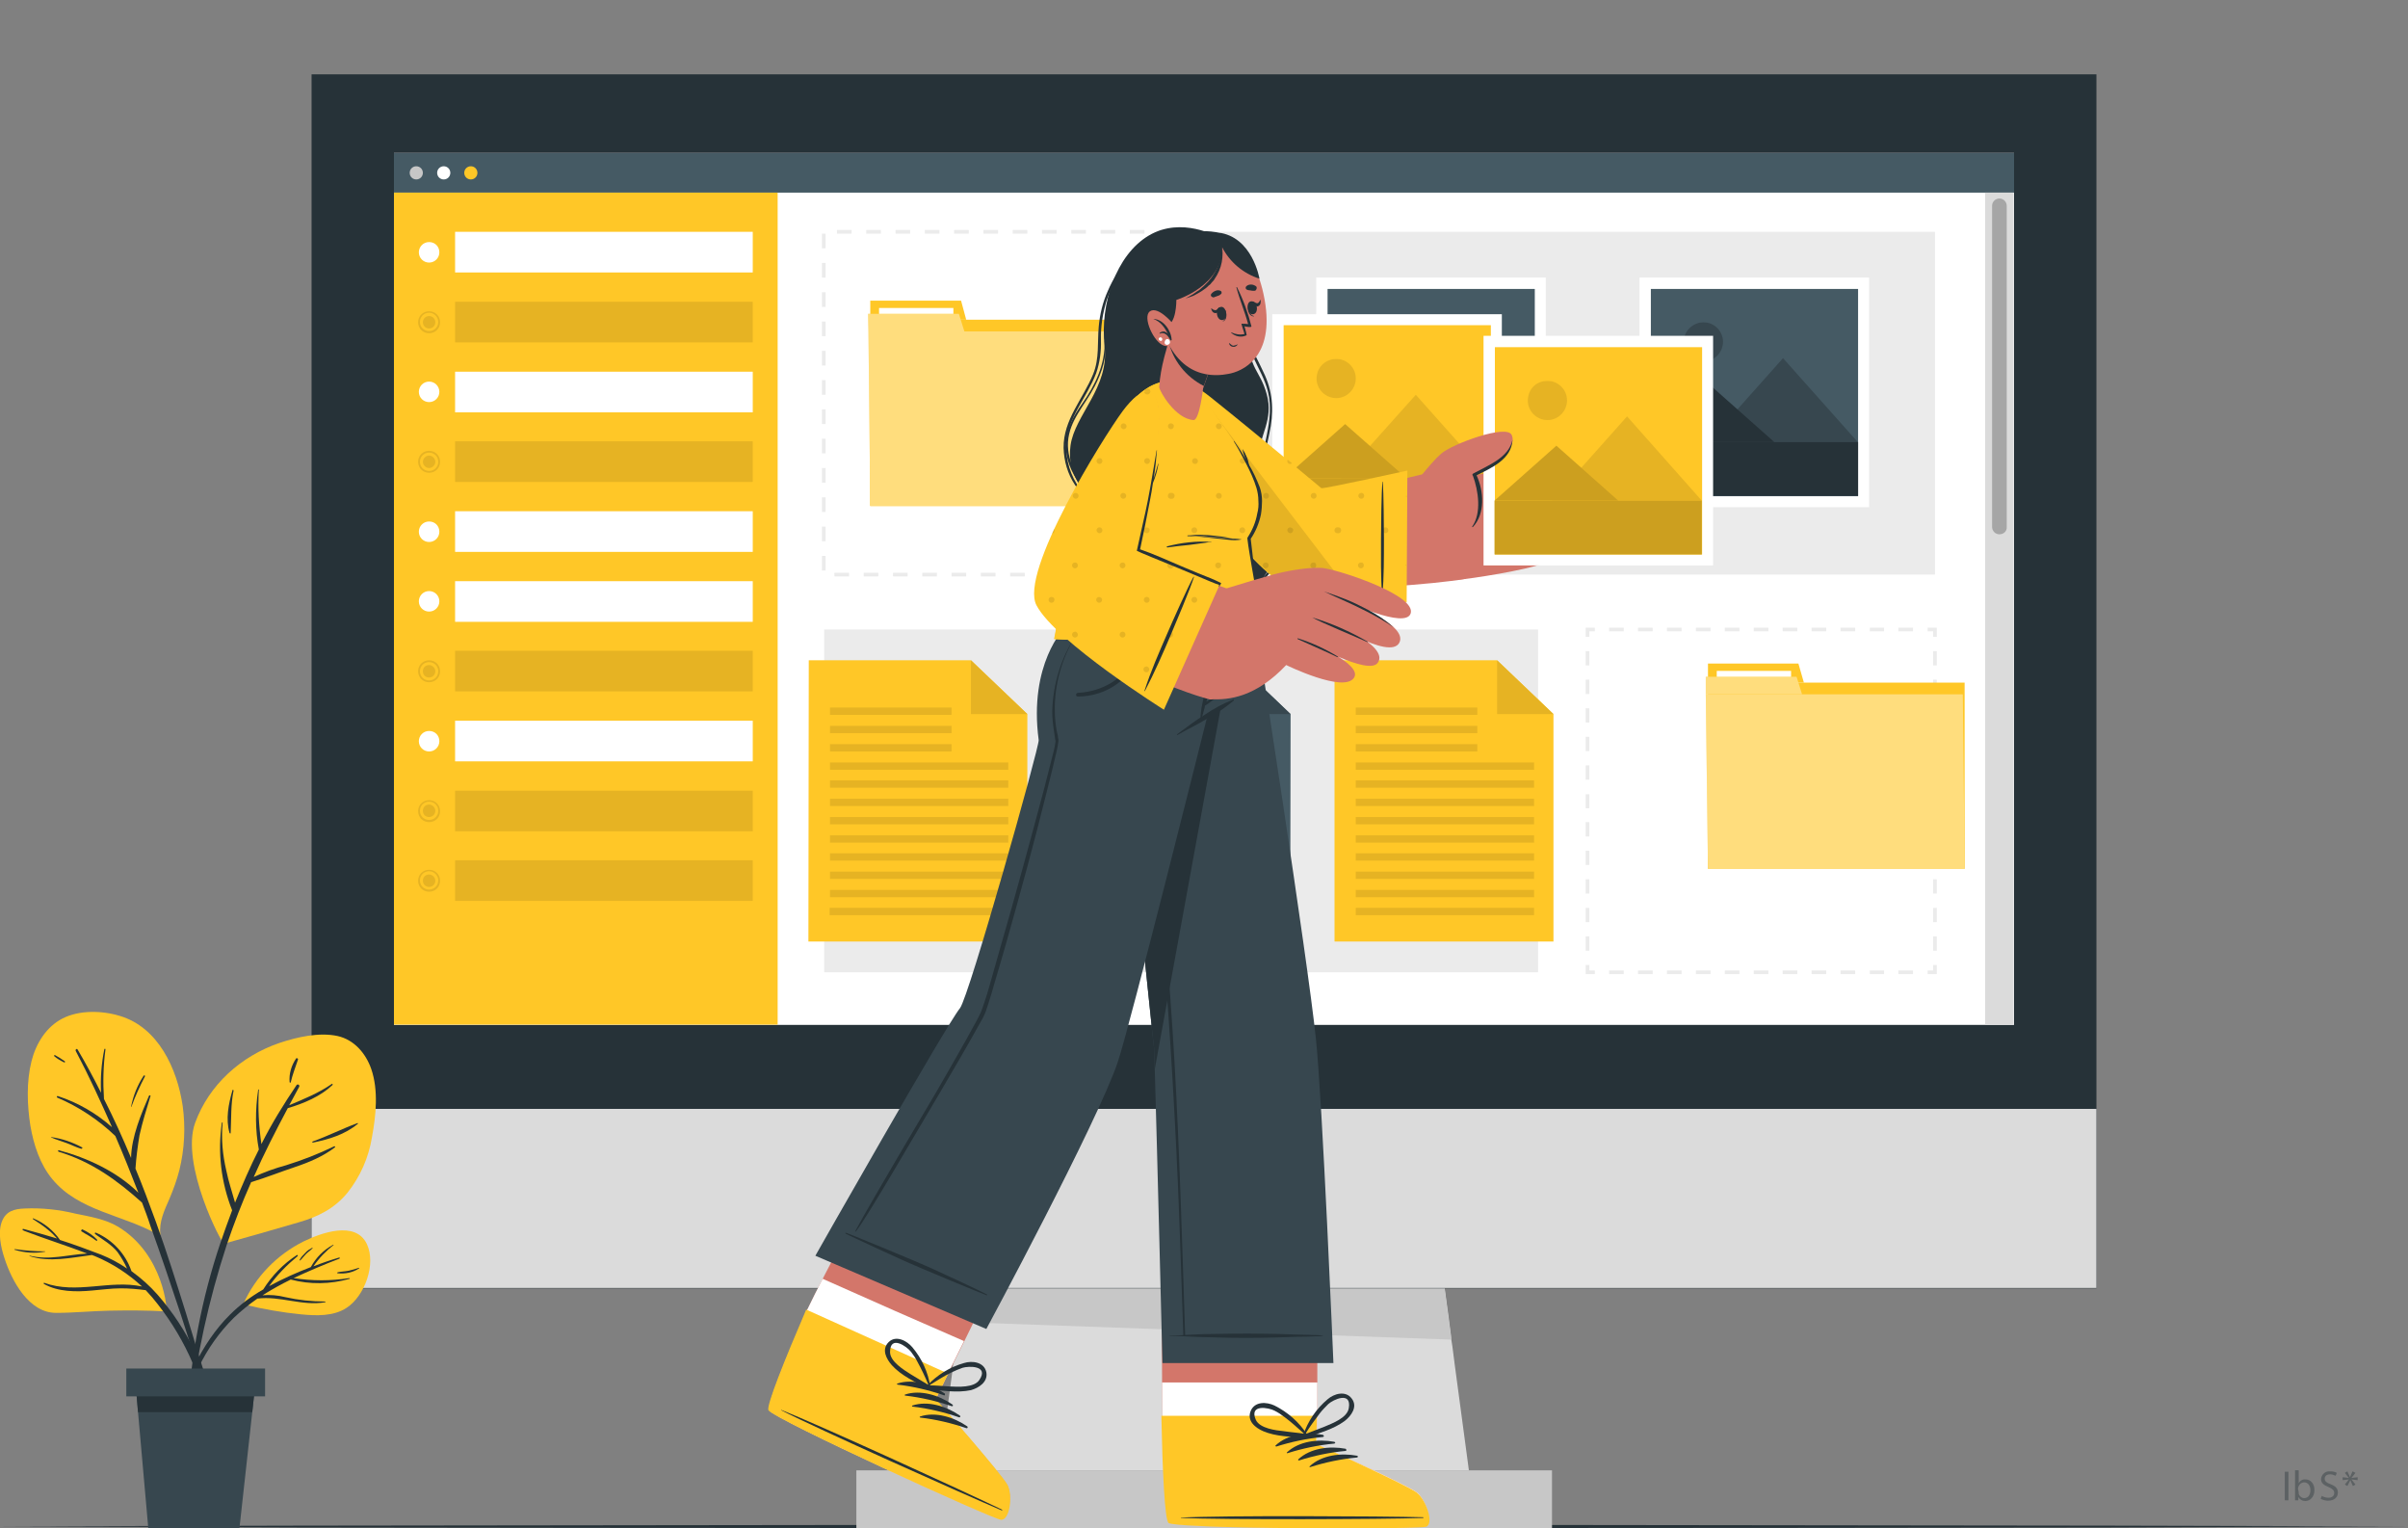 <?xml version="1.0" encoding="utf-8"?>
<!-- Generator: Adobe Illustrator 26.0.3, SVG Export Plug-In . SVG Version: 6.00 Build 0)  -->
<svg version="1.1" id="Layer_1" xmlns="http://www.w3.org/2000/svg" xmlns:xlink="http://www.w3.org/1999/xlink" x="0px" y="0px"
	 viewBox="0 0 657.7 417.3" style="enable-background:new 0 0 657.7 417.3;" xml:space="preserve">
<rect x="0" y="0" width="657.7" height="417.3" fill="#808080" stroke="none"/>
<style type="text/css">
	.st0{fill:#263238;}
	.st1{fill:#C7C7C7;}
	.st2{fill:#DBDBDB;}
	.st3{fill:#37474F;}
	.st4{fill:#FFFFFF;}
	.st5{fill:#455A64;}
	.st6{fill:#FFC727;}
	.st7{fill:#EBEBEB;}
	.st8{fill:#A6A6A6;}
	.st9{opacity:0.1;enable-background:new    ;}
	.st10{opacity:0.1;}
	.st11{opacity:0.4;fill:#FFFFFF;enable-background:new    ;}
	.st12{opacity:0.2;}
	.st13{opacity:0.2;enable-background:new    ;}
	.st14{fill:#D3766A;}
	.st15{opacity:0.1;fill:#020100;enable-background:new    ;}
	.st16{opacity:0.4;}
</style>
<g id="freepik--Floor--inject-889">
	<polygon class="st0" points="0,416.8 82.2,416.6 164.4,416.5 328.9,416.3 493.3,416.5 575.5,416.6 657.7,416.8 575.5,417.1 
		493.3,417.2 328.9,417.3 164.4,417.2 82.2,417.1 	"/>
</g>
<g id="freepik--Device--inject-889">
	<rect x="233.9" y="401.5" class="st1" width="190" height="15.9"/>
	<polygon class="st2" points="401.2,401.5 256.5,401.5 260.2,373.9 260.3,372.6 260.7,370 260.9,368.7 261.2,366.2 261.2,365.8 
		261.4,364.9 261.7,362.3 261.9,361 264.5,341.7 393.2,341.7 395.7,359.9 395.8,360.8 396.2,363.8 396.3,364.6 396.4,365.8 
		396.7,367.7 396.8,368.5 397.2,371.6 397.3,372.4 	"/>
	<polygon class="st1" points="396.4,365.8 261.9,361 264.5,341.7 393.2,341.7 	"/>
	<rect x="85.1" y="20.3" class="st0" width="487.5" height="331.5"/>
	<rect x="85.1" y="302.8" class="st2" width="487.5" height="48.9"/>
	<path class="st3" d="M336.8,324c0,4.5-3.6,8.1-8.1,8.1c-4.5,0-8.1-3.6-8.1-8.1c0-4.5,3.6-8.1,8.1-8.1c0,0,0,0,0,0
		C333.2,315.9,336.8,319.5,336.8,324C336.8,324,336.8,324,336.8,324z"/>
	<rect x="107.6" y="41.8" class="st4" width="442.5" height="238"/>
	<rect x="107.6" y="41.8" class="st4" width="442.5" height="238"/>
	<rect x="107.6" y="41.8" class="st5" width="442.5" height="10.8"/>
	<path class="st1" d="M115.5,47.2c0,1-0.8,1.8-1.8,1.8c-1,0-1.8-0.8-1.8-1.8c0-1,0.8-1.8,1.8-1.8C114.7,45.4,115.5,46.2,115.5,47.2z
		"/>
	<path class="st4" d="M123,47.2c0,1-0.8,1.8-1.8,1.8s-1.8-0.8-1.8-1.8s0.8-1.8,1.8-1.8c0,0,0,0,0,0C122.2,45.4,123,46.2,123,47.2z"
		/>
	<path class="st6" d="M130.4,47.2c0,1-0.8,1.8-1.8,1.8c-1,0-1.8-0.8-1.8-1.8c0-1,0.8-1.8,1.8-1.8C129.6,45.4,130.4,46.2,130.4,47.2
		C130.4,47.2,130.4,47.2,130.4,47.2z"/>
	<rect x="333.4" y="63.3" class="st7" width="195.1" height="93.6"/>
	<rect x="542.2" y="52.6" class="st2" width="7.8" height="227.2"/>
	<path class="st8" d="M546.1,145.9L546.1,145.9c-1.1,0-2-0.9-2-2V56.2c0-1.1,0.9-2,2-2l0,0c1.1,0,2,0.9,2,2v87.7
		C548.2,145,547.3,145.9,546.1,145.9C546.2,145.9,546.2,145.9,546.1,145.9z"/>
	<rect x="107.6" y="52.6" class="st6" width="104.8" height="227.2"/>
	<rect x="124.3" y="63.3" class="st4" width="81.3" height="11.1"/>
	<path class="st4" d="M120,68.9c0,1.5-1.2,2.8-2.8,2.8c-1.5,0-2.8-1.2-2.8-2.8c0-1.5,1.2-2.8,2.8-2.8c0,0,0,0,0,0
		C118.8,66.1,120,67.3,120,68.9C120,68.9,120,68.9,120,68.9z"/>
	<rect x="124.3" y="82.4" class="st9" width="81.3" height="11.1"/>
	<path class="st9" d="M117.2,91c-1.7,0-3-1.3-3-3s1.3-3,3-3s3,1.3,3,3S118.9,91,117.2,91z M117.2,85.4c-1.4,0-2.5,1.1-2.5,2.5
		c0,1.4,1.1,2.5,2.5,2.5c1.4,0,2.5-1.1,2.5-2.5c0,0,0,0,0,0C119.7,86.6,118.6,85.4,117.2,85.4z"/>
	<path class="st9" d="M118.9,88c0,0.9-0.7,1.7-1.7,1.7c-0.9,0-1.7-0.7-1.7-1.7c0-0.9,0.7-1.7,1.7-1.7c0,0,0,0,0,0
		C118.1,86.3,118.9,87,118.9,88z"/>
	<rect x="124.3" y="101.5" class="st4" width="81.3" height="11.1"/>
	<path class="st4" d="M120,107c0,1.5-1.2,2.8-2.8,2.8c-1.5,0-2.8-1.2-2.8-2.8c0-1.5,1.2-2.8,2.8-2.8c0,0,0,0,0,0
		C118.8,104.2,120,105.5,120,107z"/>
	<rect x="124.3" y="120.5" class="st9" width="81.3" height="11.1"/>
	<path class="st9" d="M117.2,129.1c-1.7,0-3-1.3-3-3s1.3-3,3-3s3,1.3,3,3S118.9,129.1,117.2,129.1z M117.2,123.6
		c-1.4,0-2.5,1.1-2.5,2.5c0,1.4,1.1,2.5,2.5,2.5c1.4,0,2.5-1.1,2.5-2.5c0,0,0,0,0,0C119.7,124.7,118.6,123.6,117.2,123.6z"/>
	<path class="st9" d="M118.9,126.1c0,0.9-0.8,1.7-1.7,1.7s-1.7-0.8-1.7-1.7s0.8-1.7,1.7-1.7c0,0,0,0,0,0
		C118.1,124.4,118.9,125.2,118.9,126.1z"/>
	<rect x="124.3" y="139.6" class="st4" width="81.3" height="11.1"/>
	<path class="st4" d="M120,145.2c0,1.5-1.2,2.8-2.8,2.8c-1.5,0-2.8-1.2-2.8-2.8c0-1.5,1.2-2.8,2.8-2.8c0,0,0,0,0,0
		C118.8,142.4,120,143.6,120,145.2z"/>
	<rect x="124.3" y="158.7" class="st4" width="81.3" height="11.1"/>
	<path class="st4" d="M120,164.2c0,1.5-1.2,2.8-2.8,2.8c-1.5,0-2.8-1.2-2.8-2.8c0-1.5,1.2-2.8,2.8-2.8c0,0,0,0,0,0
		C118.8,161.4,120,162.7,120,164.2C120,164.2,120,164.2,120,164.2z"/>
	<rect x="124.3" y="177.7" class="st9" width="81.3" height="11.1"/>
	<path class="st9" d="M117.2,186.3c-1.7,0-3-1.3-3-3s1.3-3,3-3s3,1.3,3,3S118.9,186.3,117.2,186.3z M117.2,180.8
		c-1.4,0-2.5,1.1-2.5,2.5c0,1.4,1.1,2.5,2.5,2.5c1.4,0,2.5-1.1,2.5-2.5c0,0,0,0,0,0C119.7,181.9,118.6,180.8,117.2,180.8
		L117.2,180.8z"/>
	<path class="st9" d="M118.9,183.3c0,0.9-0.7,1.7-1.7,1.7s-1.7-0.7-1.7-1.7s0.7-1.7,1.7-1.7c0,0,0,0,0,0
		C118.1,181.6,118.9,182.4,118.9,183.3z"/>
	<rect x="124.3" y="196.8" class="st4" width="81.3" height="11.1"/>
	<path class="st4" d="M120,202.4c0,1.5-1.2,2.8-2.8,2.8c-1.5,0-2.8-1.2-2.8-2.8c0-1.5,1.2-2.8,2.8-2.8c0,0,0,0,0,0
		C118.8,199.6,120,200.8,120,202.4C120,202.3,120,202.3,120,202.4z"/>
	<rect x="124.3" y="215.9" class="st9" width="81.3" height="11.1"/>
	<path class="st9" d="M117.2,224.5c-1.7,0-3-1.3-3-3s1.3-3,3-3s3,1.3,3,3S118.9,224.5,117.2,224.5L117.2,224.5z M117.2,218.9
		c-1.4,0-2.5,1.1-2.5,2.5c0,1.4,1.1,2.5,2.5,2.5c1.4,0,2.5-1.1,2.5-2.5c0,0,0,0,0,0C119.7,220,118.6,218.9,117.2,218.9L117.2,218.9z
		"/>
	<path class="st9" d="M118.9,221.4c0,0.9-0.7,1.7-1.7,1.7s-1.7-0.7-1.7-1.7s0.7-1.7,1.7-1.7c0,0,0,0,0,0
		C118.1,219.7,118.9,220.5,118.9,221.4z"/>
	<rect x="124.3" y="234.9" class="st9" width="81.3" height="11.1"/>
	<path class="st9" d="M117.2,243.5c-1.7,0-3-1.3-3-3s1.3-3,3-3s3,1.3,3,3S118.9,243.5,117.2,243.5z M117.2,237.9
		c-1.4,0-2.5,1.1-2.5,2.5c0,1.4,1.1,2.5,2.5,2.5c1.4,0,2.5-1.1,2.5-2.5c0,0,0,0,0,0C119.7,239.1,118.6,237.9,117.2,237.9
		L117.2,237.9z"/>
	<path class="st9" d="M118.9,240.5c0,0.9-0.7,1.7-1.7,1.7c-0.9,0-1.7-0.7-1.7-1.7s0.7-1.7,1.7-1.7c0,0,0,0,0,0
		C118.1,238.8,118.9,239.6,118.9,240.5z"/>
	<path class="st7" d="M320.4,157.4h-4.5v-1h3.5V156h1L320.4,157.4z M311.9,157.4h-4v-1h4V157.4z M303.9,157.4h-4v-1h4V157.4z
		 M295.9,157.4h-4v-1h4V157.4z M287.9,157.4h-4v-1h4V157.4z M279.9,157.4h-4v-1h4V157.4z M271.9,157.4h-4v-1h4V157.4z M263.9,157.4
		h-4v-1h4V157.4z M255.9,157.4h-4v-1h4V157.4z M247.9,157.4h-4v-1h4V157.4z M239.9,157.4h-4v-1h4V157.4z M231.9,157.4h-4v-1h4V157.4
		z M225.5,155.8h-1v-4h1V155.8z M320.4,152.1h-1v-4h1V152.1z M225.5,147.8h-1v-4h1V147.8z M320.4,144.1h-1v-4h1V144.1z M225.5,139.8
		h-1v-4h1V139.8z M320.4,136.1h-1v-4h1V136.1z M225.5,131.8h-1v-4h1V131.8z M320.4,128.1h-1v-4h1V128.1z M225.5,123.8h-1v-4h1V123.8
		z M320.4,120.1h-1v-4h1V120.1z M225.5,115.8h-1v-4h1V115.8z M320.4,112.1h-1v-4h1V112.1z M225.5,107.8h-1v-4h1V107.8z M320.4,104.1
		h-1v-4h1V104.1z M225.5,99.8h-1v-4h1V99.8z M320.4,96.1h-1v-4h1V96.1z M225.5,91.8h-1v-4h1V91.8z M320.4,88.1h-1v-4h1V88.1z
		 M225.5,83.8h-1v-4h1V83.8z M320.4,80.1h-1v-4h1V80.1z M225.5,75.8h-1v-4h1V75.8z M320.4,72.1h-1v-4h1V72.1z M225.5,67.8h-1v-4h1
		V67.8z M320.4,64.1h-1v-0.3h-2.8v-1h3.8V64.1z M312.6,63.8h-4v-1h4V63.8z M304.6,63.8h-4v-1h4V63.8z M296.6,63.8h-4v-1h4V63.8z
		 M288.6,63.8h-4v-1h4V63.8z M280.6,63.8h-4v-1h4V63.8z M272.6,63.8h-4v-1h4V63.8z M264.6,63.8h-4v-1h4V63.8z M256.6,63.8h-4v-1h4
		V63.8z M248.6,63.8h-4v-1h4V63.8z M240.6,63.8h-4v-1h4V63.8z M232.6,63.8h-4v-1h4V63.8z"/>
	<polygon class="st7" points="434.1,173.9 433.1,173.9 433.1,171.4 435.6,171.4 435.6,172.4 434.1,172.4 	"/>
	<path class="st7" d="M522.5,172.4h-4v-1h4V172.4z M514.6,172.4h-3.9v-1h3.9V172.4z M506.7,172.4h-4v-1h4V172.4z M498.8,172.4h-4v-1
		h4V172.4z M490.9,172.4h-4v-1h4V172.4z M483,172.4h-4v-1h4V172.4z M475.1,172.4h-4v-1h4V172.4z M467.2,172.4h-4v-1h4V172.4z
		 M459.3,172.4h-4v-1h4V172.4z M451.4,172.4h-4v-1h4V172.4z M443.5,172.4h-4v-1h4V172.4z"/>
	<polygon class="st7" points="529,173.9 528,173.9 528,172.4 526.5,172.4 526.5,171.4 529,171.4 	"/>
	<path class="st7" d="M529,259.6h-1v-3.9h1V259.6z M529,251.8h-1v-3.9h1V251.8z M529,244h-1v-3.9h1V244z M529,236.2h-1v-3.9h1V236.2
		z M529,228.4h-1v-3.9h1V228.4z M529,220.7h-1v-3.8h1V220.7z M529,212.9h-1V209h1V212.9z M529,205.1h-1v-3.9h1V205.1z M529,197.3h-1
		v-3.9h1V197.3z M529,189.5h-1v-3.9h1V189.5z M529,181.7h-1v-3.9h1V181.7z"/>
	<polygon class="st7" points="529,266 526.5,266 526.5,265 528,265 528,263.5 529,263.5 	"/>
	<path class="st7" d="M522.5,266h-4v-1h4V266z M514.6,266h-3.9v-1h3.9V266z M506.7,266h-4v-1h4V266z M498.8,266h-4v-1h4V266z
		 M490.9,266h-4v-1h4V266z M483,266h-4v-1h4V266z M475.1,266h-4v-1h4V266z M467.2,266h-4v-1h4V266z M459.3,266h-4v-1h4V266z
		 M451.4,266h-4v-1h4V266z M443.5,266h-4v-1h4V266z"/>
	<polygon class="st7" points="435.6,266 433.1,266 433.1,263.5 434.1,263.5 434.1,265 435.6,265 	"/>
	<path class="st7" d="M434.1,259.6h-1v-3.9h1V259.6z M434.1,251.8h-1v-3.9h1V251.8z M434.1,244h-1v-3.9h1V244z M434.1,236.2h-1v-3.9
		h1V236.2z M434.1,228.4h-1v-3.9h1V228.4z M434.1,220.7h-1v-3.8h1V220.7z M434.1,212.9h-1V209h1V212.9z M434.1,205.1h-1v-3.9h1
		V205.1z M434.1,197.3h-1v-3.9h1V197.3z M434.1,189.5h-1v-3.9h1V189.5z M434.1,181.7h-1v-3.9h1V181.7z"/>
	<rect x="225.1" y="171.9" class="st7" width="195" height="93.6"/>
	<polygon class="st6" points="280.6,257.1 220.8,257.1 220.9,180.3 265.2,180.3 280.6,195 	"/>
	<polygon class="st6" points="265.2,180.3 280.6,195 265.2,195 	"/>
	<polygon class="st9" points="265.2,180.3 280.6,195 265.2,195 	"/>
	<g class="st10">
		<rect x="226.7" y="193.2" width="33.2" height="2"/>
		<rect x="226.7" y="198.2" width="33.2" height="2"/>
		<rect x="226.7" y="203.2" width="33.2" height="2"/>
		<rect x="226.7" y="208.2" width="48.7" height="2"/>
		<rect x="226.7" y="213.1" width="48.7" height="2"/>
		<rect x="226.7" y="218.1" width="48.7" height="2"/>
		<rect x="226.7" y="223.1" width="48.7" height="2"/>
		<rect x="226.7" y="228.1" width="48.7" height="2"/>
		<rect x="226.7" y="233" width="48.7" height="2"/>
		<rect x="226.7" y="238" width="48.7" height="2"/>
		<rect x="226.7" y="243" width="48.7" height="2"/>
		<rect x="226.6" y="247.9" width="48.7" height="2"/>
	</g>
	<polygon class="st6" points="424.3,257.1 364.5,257.1 364.5,180.3 408.9,180.3 424.3,195 	"/>
	<polygon class="st6" points="408.9,180.3 424.3,195 408.9,195 	"/>
	<polygon class="st9" points="408.9,180.3 424.3,195 408.9,195 	"/>
	<g class="st10">
		<rect x="370.3" y="193.2" width="33.2" height="2"/>
		<rect x="370.3" y="198.2" width="33.2" height="2"/>
		<rect x="370.3" y="203.2" width="33.2" height="2"/>
		<rect x="370.3" y="208.2" width="48.7" height="2"/>
		<rect x="370.3" y="213.1" width="48.7" height="2"/>
		<rect x="370.3" y="218.1" width="48.7" height="2"/>
		<rect x="370.3" y="223.1" width="48.7" height="2"/>
		<rect x="370.3" y="228.1" width="48.7" height="2"/>
		<rect x="370.3" y="233" width="48.7" height="2"/>
		<rect x="370.3" y="238" width="48.7" height="2"/>
		<rect x="370.3" y="243" width="48.7" height="2"/>
		<rect x="370.3" y="247.9" width="48.7" height="2"/>
	</g>
	<polygon class="st5" points="352.4,257.1 292.7,257.1 292.7,180.3 337.1,180.3 352.5,195 	"/>
	<polygon class="st3" points="337.1,180.3 352.5,195 337.1,195 	"/>
	<rect x="298.5" y="193.2" class="st3" width="33.2" height="2"/>
	<rect x="298.5" y="198.2" class="st3" width="33.2" height="2"/>
	<rect x="298.5" y="203.2" class="st3" width="33.2" height="2"/>
	<rect x="298.5" y="208.2" class="st3" width="48.7" height="2"/>
	<rect x="298.5" y="213.1" class="st3" width="48.7" height="2"/>
	<rect x="298.5" y="218.1" class="st3" width="48.7" height="2"/>
	<rect x="298.5" y="223.1" class="st3" width="48.7" height="2"/>
	<rect x="298.5" y="228.1" class="st3" width="48.7" height="2"/>
	<rect x="298.5" y="233" class="st3" width="48.7" height="2"/>
	<rect x="298.5" y="238" class="st3" width="48.7" height="2"/>
	<rect x="298.5" y="243" class="st3" width="48.7" height="2"/>
	<rect x="298.5" y="247.9" class="st3" width="48.7" height="2"/>
	<rect x="237.7" y="87.3" class="st6" width="70.1" height="50.8"/>
	<polygon class="st6" points="262.5,82.1 237.7,82.1 237.7,87.3 263.9,87.3 	"/>
	<rect x="240.1" y="84.1" class="st4" width="20.3" height="3.1"/>
	<polygon class="st6" points="307.8,138.2 237.7,138.2 237.2,90.5 307.3,90.5 	"/>
	<polygon class="st11" points="307.8,138.2 237.7,138.2 237.2,90.5 307.3,90.5 	"/>
	<polygon class="st6" points="261.9,85.7 237.1,85.7 237.2,90.5 263.4,90.5 	"/>
	<polygon class="st11" points="261.9,85.7 237.1,85.7 237.2,90.5 263.4,90.5 	"/>
	<rect x="466.5" y="186.4" class="st6" width="70.1" height="50.8"/>
	<polygon class="st6" points="491.2,181.2 466.5,181.2 466.5,186.4 492.7,186.4 	"/>
	<rect x="468.9" y="183.2" class="st4" width="20.3" height="3.1"/>
	<polygon class="st6" points="536.6,237.3 466.5,237.3 465.9,189.6 536.1,189.6 	"/>
	<polygon class="st11" points="536.6,237.3 466.5,237.3 465.9,189.6 536.1,189.6 	"/>
	<polygon class="st6" points="490.7,184.8 465.9,184.8 465.9,189.6 492.2,189.6 	"/>
	<polygon class="st11" points="490.7,184.8 465.9,184.8 465.9,189.6 492.2,189.6 	"/>
	<rect x="359.5" y="75.8" class="st4" width="62.7" height="62.7"/>
	<rect x="362.6" y="78.9" class="st5" width="56.6" height="56.6"/>
	<path class="st3" d="M371.7,92.3c-0.6,2.9,1.3,5.7,4.2,6.3s5.7-1.3,6.3-4.2c0.6-2.9-1.3-5.7-4.2-6.3c-0.7-0.1-1.4-0.1-2.1,0
		C373.8,88.6,372.1,90.2,371.7,92.3z"/>
	<polygon class="st3" points="378.2,120.7 419.1,120.7 398.7,97.8 	"/>
	<polygon class="st0" points="362.6,120.7 396.3,120.7 379.4,105.8 	"/>
	<rect x="362.6" y="120.7" class="st0" width="56.6" height="14.7"/>
	<rect x="447.8" y="75.8" class="st4" width="62.7" height="62.7"/>
	<rect x="450.9" y="78.9" class="st5" width="56.6" height="56.6"/>
	<path class="st3" d="M460,92.3c-0.6,2.9,1.3,5.7,4.2,6.3s5.7-1.3,6.3-4.2c0.6-2.9-1.3-5.7-4.2-6.3c-0.7-0.1-1.4-0.1-2.1,0
		C462.1,88.6,460.4,90.2,460,92.3z"/>
	<polygon class="st3" points="466.6,120.7 507.4,120.7 487,97.8 	"/>
	<polygon class="st0" points="450.9,120.7 484.6,120.7 467.8,105.8 	"/>
	<rect x="450.9" y="120.7" class="st0" width="56.6" height="14.7"/>
	<rect x="347.5" y="85.8" class="st4" width="62.7" height="62.7"/>
	<rect x="350.6" y="88.8" class="st6" width="56.6" height="56.6"/>
	<path class="st9" d="M359.7,102.3c-0.6,2.9,1.3,5.7,4.2,6.3c2.9,0.6,5.7-1.3,6.3-4.2c0.6-2.9-1.3-5.7-4.2-6.3
		c-0.7-0.1-1.4-0.1-2.1,0C361.7,98.6,360.1,100.2,359.7,102.3z"/>
	<polygon class="st9" points="366.2,130.7 407.1,130.7 386.7,107.8 	"/>
	<polygon class="st6" points="350.6,130.7 384.3,130.7 367.4,115.8 	"/>
	<g class="st12">
		<polygon points="350.6,130.7 384.3,130.7 367.4,115.8 		"/>
	</g>
	<rect x="350.6" y="130.7" class="st6" width="56.6" height="14.7"/>
	<rect x="350.6" y="130.7" class="st13" width="56.6" height="14.7"/>
</g>
<g id="freepik--Plant--inject-889">
	<path class="st6" d="M49.9,302c0.8,5.8,0.5,11.8-0.9,17.5c-0.7,2.7-1.6,5.2-2.7,7.8c-1.4,3.2-2.9,6.3-2.5,9.8
		c0.3,0.2-0.8,0.2-0.9-0.1c-9.4-5.3-21.4-6.3-28.6-15c-3.4-4.1-5.1-9.4-6-14.6c-0.9-5.7-1.1-12,0.3-17.6c1.2-4.8,4-9.4,8.5-11.7
		s10.7-2.2,15.6-0.7C43.2,280.5,48.4,291.8,49.9,302z"/>
	<path class="st0" d="M54.7,371.4c-1.3-4.3-2.6-8.5-3.9-12.8c-2.6-8.3-5.2-16.6-8.2-24.9c-1.8-4.9-3.6-9.8-5.6-14.6
		c0.2-3,0.6-6.1,1.1-9.1c0.8-3.6,1.9-7.1,3-10.7c0.1-0.2-0.3-0.3-0.4-0.1c-2.1,4.9-4.8,11.2-4.9,17c-2.3-5.5-4.7-10.8-7.4-16.1
		c-0.3-4.5-0.2-9,0.4-13.5c0-0.1,0-0.2-0.1-0.2c-0.1,0-0.2,0-0.2,0.1l0,0c-0.8,3.9-1.1,7.9-0.9,11.9c-2-4-4.1-7.9-6.4-11.8
		c-0.2-0.4-0.7,0-0.5,0.4c3.6,6.8,6.8,13.8,9.9,20.8c-4.3-3.8-9.3-6.7-14.8-8.5c-0.2-0.1-0.4,0.2-0.2,0.4
		c5.9,2.5,11.3,6.1,15.9,10.5c2.2,5.1,4.3,10.3,6.3,15.5c-5.9-5.8-13.9-9.5-21.7-11.6c-0.3-0.1-0.3,0.3-0.1,0.4
		c9,2.7,16,7.8,22.8,13.9c0.8,2.1,1.6,4.2,2.3,6.4c2.9,8,5.6,16.1,8.3,24.2c1.3,3.9,2.5,7.8,3.7,11.7c1.3,4.2,2.3,8.6,4,12.7
		c0.2,0.4,0.9,0.3,0.8-0.2C57.1,379.3,56,375.3,54.7,371.4z"/>
	<path class="st0" d="M39.2,293.8c-1.7,2.6-2.8,5.4-3.4,8.4c0,0.1,0.1,0.1,0.1,0c1-2.8,2.3-5.6,3.7-8.3
		C39.7,293.7,39.3,293.5,39.2,293.8z"/>
	<path class="st0" d="M22.4,313.3c-2.6-1.4-5.5-2.4-8.4-2.8c-0.1,0-0.1,0.1,0,0.1c1.3,0.6,2.8,1,4.1,1.5c1.4,0.5,2.7,1.2,4.1,1.6
		c0.1,0,0.2-0.1,0.3-0.2C22.5,313.4,22.5,313.3,22.4,313.3z"/>
	<path class="st0" d="M17.7,289.8c-0.8-0.6-1.8-1.2-2.7-1.7c-0.1,0-0.2,0-0.2,0.1c0,0.1,0,0.1,0,0.2c0.8,0.7,1.7,1.2,2.7,1.7
		C17.7,290.2,17.9,289.9,17.7,289.8z"/>
	<path class="st6" d="M81.5,333.8c-6.8,2-13.5,3.9-20.3,5.8c-0.6,0.2-12-21.7-7.9-33c3.8-10.4,12.5-18.2,23-21.8
		c4.8-1.6,10.8-3,15.9-1.9c4.5,1,7.7,4.7,9.2,9c2,5.8,1.3,12.7,0.2,18.6c-0.9,5.6-3.2,10.8-6.7,15.2C91.4,330,86.8,332.3,81.5,333.8
		z"/>
	<path class="st0" d="M91.3,313c-4.3,2.1-8.7,3.8-13.2,5.2c-3,0.8-6,1.9-8.8,3.2c2.8-6.4,6-12.6,9.3-18.8c4.4-1.3,8.9-3.2,12.2-6.3
		c0.1-0.1,0.1-0.2,0-0.3c-0.1-0.1-0.2-0.1-0.2,0c-3.6,2.5-7.6,4.1-11.6,5.8c0.9-1.7,1.8-3.3,2.7-5c0.3-0.5-0.4-0.9-0.7-0.5
		c-3.5,5.2-6.8,10.5-9.6,16.1c-0.7-4.9-1-9.8-0.7-14.8c0-0.1,0-0.1-0.1-0.1s-0.1,0-0.1,0.1c0,0,0,0,0,0.1
		c-0.8,5.4-0.8,10.9,0.2,16.2c-2.4,4.7-4.5,9.6-6.5,14.5c-0.8-2.9-1.8-5.8-2.4-8.8c-1-4.3-1.4-8.6-1-13c0-0.1,0-0.1-0.1-0.1
		c-0.1,0-0.1,0-0.1,0.1c-1.2,8.1-0.2,16.3,2.8,23.9c-1.1,3-2.2,5.9-3.2,8.9c-5.1,15.1-8.1,30.9-9,46.9c0,0.2,0.2,0.3,0.3,0.3
		c0.1,0,0.2-0.1,0.3-0.2C53.6,370.5,57,355,61.9,340c2-5.9,4.2-11.6,6.7-17.2c4-1.2,8-2.8,11.9-4.1s7.7-2.9,11-5.4
		c0.1-0.1,0-0.1,0-0.2C91.4,313,91.4,313,91.3,313z"/>
	<path class="st0" d="M97.6,306.7c-4.1,1.5-8,3.5-12.2,5c-0.2,0.1-0.1,0.4,0.1,0.3c4.4-0.9,8.7-2.2,12.2-5.1
		C97.9,306.8,97.7,306.6,97.6,306.7z"/>
	<path class="st0" d="M63.8,297.8c0-0.2-0.3-0.3-0.3-0.1c-1.1,3.8-1.9,7.9-0.8,11.7c0.1,0.1,0.3,0.2,0.3,0
		C63.2,305.4,63,301.6,63.8,297.8z"/>
	<path class="st0" d="M80.9,289c-1.3,1.9-2,4.2-1.8,6.5c0,0.1,0.2,0.2,0.3,0.1c0.5-2.2,1.3-4.2,2-6.3c0-0.2-0.1-0.3-0.2-0.3
		C81.1,288.9,81,288.9,80.9,289z"/>
	<path class="st6" d="M1.2,343.5c2,6.3,6.7,15,14.1,15c4.8,0,9.7-0.5,14.5-0.6c5.2-0.1,10.4-0.1,15.6,0.2c0.4,0-0.6-15.5-13.1-23.1
		c-3.5-2.1-7.8-2.8-11.7-3.6c-4.5-1.1-9.2-1.6-13.8-1.4c-2.9,0.1-5.2,0.7-6.3,3.6S0.2,340.5,1.2,343.5z"/>
	<path class="st0" d="M6.5,335.6c3,0.8,6.1,1.7,9.1,2.6c-0.8-0.9-1.6-1.7-2.5-2.4c-1.3-1.1-2.7-2-4.1-2.9c-0.1-0.1,0-0.3,0.1-0.2
		c2.9,1.2,5.5,3.3,7.3,5.9c3.8,1.2,7.5,2.6,11.2,4c2.5,1,4.9,2.3,7.1,3.8c-0.7-1.6-1.6-3.1-2.6-4.5c-1.7-2.1-3.9-3.3-6.1-4.9
		c-0.1-0.1-0.1-0.2-0.1-0.3s0.2-0.1,0.3-0.1c4.6,2,8.1,5.8,9.7,10.5c2.6,1.9,5,4,7.1,6.4c8.2,9.4,14.7,21.8,14.8,34.5
		c0,0.3-0.5,0.4-0.5,0.1c-2.1-12.5-7.6-24.1-15.7-33.8c-0.6-0.7-1.2-1.3-1.8-2c-2.3-0.3-4.5-0.5-6.8-0.5c-2.7,0-5.3,0.4-7.9,0.6
		c-4.3,0.4-9.2,0.4-13.1-1.8c-0.2-0.1,0-0.4,0.1-0.3c8.8,3.2,17.9-0.9,26.7,1c-3.8-3.5-8.1-6.3-12.9-8.3l-0.8-0.3
		c-5.6,0.7-11.5,2.1-17,0.3C8,343.1,7.9,343,8,343s0.1-0.1,0.2-0.1c5.3,1.3,10.3-0.3,15.6-0.6c-5.7-2.2-11.5-4-17.2-6.2
		C6,335.9,6,335.5,6.5,335.6z"/>
	<path class="st0" d="M4.1,341.1c2.7,0.4,5.4,0.6,8.2,0.6c0.1,0,0.1,0.1,0,0.1c-2.7,0.5-5.6,0.3-8.2-0.5
		C3.8,341.3,3.9,341.1,4.1,341.1z"/>
	<path class="st0" d="M22.5,335.7c1.5,0.7,2.9,1.6,4,2.8c0.2,0.1,0,0.4-0.2,0.3c-0.7-0.5-1.4-1-2.1-1.4c-0.7-0.4-1.4-0.8-2-1.2
		C22.1,336,22.3,335.7,22.5,335.7z"/>
	<path class="st6" d="M66.5,356c-0.1,0.2,0.2,0.4,0.3,0.2l0,0c0,0.1,0.1,0.1,0.2,0.1c5,1.2,10.1,2.1,15.2,2.6
		c4.1,0.4,8.9,0.6,12.5-1.8c4.9-3.2,8.1-11.9,5.5-17.4c-3.1-6.5-12.6-3-17.3-0.7C75.7,342.6,69.8,348.6,66.5,356z"/>
	<path class="st0" d="M62.8,359c2.7-2.7,5.8-5,9.1-6.9c2.4-3.8,5.5-7,9.2-9.4c0.2-0.1,0.3,0.2,0.2,0.3c-2.9,2.4-5.6,5.1-7.8,8.2
		c3.7-2,7.5-3.7,11.4-5.2c1.4-2.6,3.5-4.7,6.1-6.1c0.1,0,0.1,0,0.1,0.1c-2.1,1.6-4,3.6-5.5,5.8c2.3-0.9,4.6-1.7,7-2.4
		c0.2-0.1,0.3,0.2,0.1,0.3c-4.2,1.6-8.4,3.4-12.5,5.3c5,0.8,10.2,0.8,15.2,0c0.1,0,0.2,0.2,0.1,0.2c-5.3,1.5-10.8,1.6-16.1,0.2
		c-2.6,1.3-5.2,2.7-7.7,4.3c2.1-0.2,4.2,0,6.2,0.5c3.6,0.8,7.2,1.2,10.9,1.2c0.1,0,0.2,0.2,0,0.2c-6.3,1.1-12.3-1.8-18.5-1
		c-2.3,1.6-4.5,3.4-6.5,5.3c-3.9,3.9-7.1,8.4-9.5,13.4c-2.6,5.4-4.1,11-6.2,16.5c0,0.1-0.1,0.2-0.2,0.1s-0.2-0.1-0.1-0.2
		C49.5,378.8,54.9,366.8,62.8,359z"/>
	<path class="st0" d="M81.8,344.1c0.4-0.8,1-1.4,1.6-2c0.5-0.6,1.2-1,1.9-1.4c0.1,0,0.1,0.1,0.1,0.1c-0.5,0.6-1.2,1-1.8,1.6
		s-1,1.2-1.6,1.8C82,344.2,81.9,344.2,81.8,344.1C81.9,344.1,81.8,344.1,81.8,344.1z"/>
	<path class="st0" d="M92.3,347.4c0.9-0.2,1.9-0.2,2.9-0.4c0.9-0.2,1.9-0.5,2.8-0.8c0.1,0,0.1,0,0.1,0.1c0,0.1,0,0.1-0.1,0.1
		c-1.7,1.1-3.7,1.5-5.7,1.3c-0.1,0-0.2,0-0.2-0.1S92.2,347.4,92.3,347.4z"/>
	<polygon class="st3" points="36.9,376.3 37.7,385.6 40.5,417.3 65.4,417.3 68.9,385.6 69.9,376.3 	"/>
	<polygon class="st0" points="36.9,376.3 37.7,385.6 68.9,385.6 69.9,376.3 	"/>
	<rect x="34.5" y="373.7" class="st3" width="37.9" height="7.6"/>
</g>
<g id="freepik--Character--inject-889">
	<path class="st0" d="M332.6,64.7c0,0-9.8-5.7-18.8-0.4s-13.4,18.8-12.1,30.2s-8.1,18.7-9.3,27.1s4.3,12.4,6.1,16.9
		c2,5.1-6.8,23,14.8,27.6c27.1,5.7,37.8-10.8,35.3-24.6c-1.2-6.8-5-11.7-4.8-17.1c0.2-5.5,4.1-9.8,2.2-16.7s-4.6-6.1-5.5-17
		S342.2,66.8,332.6,64.7z"/>
	<path class="st0" d="M315.7,64.2c-5.8,3.6-10.4,8.9-13.1,15.2c-1.4,3.1-2.2,6.4-2.5,9.8c-0.4,4.4,0.2,8.6-1.5,12.9
		c-2.8,6.9-8.2,12.5-8.1,20.2c0.1,3.6,1.1,7.1,3.1,10.1c2.3,3.5,5.6,6.3,7.5,10.1c0.1,0.2,0.3,0,0.2-0.1c-1.6-3.3-4.2-5.9-6.3-8.9
		c-2.6-3.5-3.9-7.8-3.8-12.2c0.4-7.3,5.7-12.8,8.2-19.4c1-2.9,1.4-6,1.3-9c-0.1-3.7,0.5-7.5,1.6-11c2.5-7.1,7.3-13.3,13.5-17.5
		C315.8,64.3,315.7,64.1,315.7,64.2z"/>
	<path class="st0" d="M302.7,147L302.7,147L302.7,147z"/>
	<path class="st0" d="M348.5,139.6c-0.6-3.3-2.3-6.3-2.9-9.5c-0.8-3.9,0.3-7.8,1.1-11.7c1.2-5.5,1.1-10.7-1.2-15.9
		c-1.5-3.4-3.4-6.5-4.5-10.1c-1.2-3.8-1.8-7.8-1.9-11.8c0-0.1-0.1-0.1-0.1,0c-0.2,5.8,0.9,11.6,3.3,16.9c1.4,3.1,3.2,6.1,4,9.4
		c1,4,0.5,7.9-0.3,11.9c-0.6,2.7-1,5.4-1.2,8.1c0.1,2.8,0.7,5.5,1.8,8c2.5,6.7,2.3,14.1-0.5,20.7c0,0.1,0.2,0.2,0.2,0.1
		C348.8,150.7,349.5,145,348.5,139.6z"/>
	<path class="st0" d="M291.7,120.7c0.4-6,4.6-10,7.3-15.2c2-3.9,3.4-8.1,2.8-12.4c0-0.1-0.1-0.1-0.1,0c0.2,6.3-2.5,12-6.1,17.1
		c-2.4,3.4-4.4,6.8-4.5,11s1.5,7.6,3.8,11.1c1.6,2.5,3.2,4.8,3.9,7.7c0.5,2.9,0.6,5.9,0.2,8.8c0,0.1,0.2,0.1,0.2,0
		c0.5-4.5,0.6-8.9-1.6-13C295,130.7,291.4,126.8,291.7,120.7z"/>
	<path class="st0" d="M349.6,135.3c-0.9-2.1-2.1-4-3.4-5.9c-2.2-3.4-2.6-6.2-1.7-10.2c0,0-0.1-0.1-0.1,0c0,0,0,0,0,0
		c-1.2,3.3-1.5,6,0.4,9.1c2.7,4.3,5.3,8.2,5.7,13.3c0.8,9-4.4,17.4-12.8,21.8c-0.1,0.1,0,0.2,0.1,0.2c7-3.3,12-9.4,13.1-16.6
		C351.7,143.1,351.2,139,349.6,135.3z"/>
	<path class="st14" d="M389.3,416.8c-2.3,0.8-67.3,0.6-69.8-1c-0.9-0.6-1.5-10.1-1.8-21.5c-0.1-2.5-0.1-5-0.2-7.6
		c0-3.1-0.1-6.2-0.1-9.2c-0.1-13.6,0.1-25.5,0.1-25.5h42.3v25.5v9.2l-0.2,7.6c0,0,24.9,11.2,27.4,13.2S391.6,416.1,389.3,416.8z"/>
	<path class="st4" d="M389.3,416.8c-2.3,0.8-67.3,0.6-69.8-1c-0.9-0.6-1.5-10.1-1.8-21.5c-0.1-2.5-0.1-5-0.2-7.6
		c0-3.1-0.1-6.2-0.1-9.2h42.4v9.2l-0.2,7.6c0,0,24.9,11.2,27.4,13.2S391.6,416.1,389.3,416.8z"/>
	<path class="st6" d="M389.5,416.9c-1.5,0.5-29.2,0.6-49.4,0.2c-4.7-0.1-8.9-0.2-12.4-0.4c-4.8-0.2-7.9-0.5-8.5-0.8
		c-1.1-0.7-1.7-14.6-2-29.3h42.5l-0.2,7.7c0,0,25,11.3,27.5,13.3S391.8,416.1,389.5,416.9z"/>
	<path class="st0" d="M388.6,414.3c-11-0.3-55.2-0.5-66,0.1c-0.1,0-0.1,0.1,0,0.1c10.9,0.5,55.1,0.4,66,0
		C388.9,414.5,388.9,414.3,388.6,414.3z"/>
	<path class="st0" d="M361.3,391.8c-4.3-0.8-9.6-0.2-12.9,2.9c-0.1,0.1,0,0.3,0.2,0.3c4.1-1.3,8.4-2.2,12.7-2.6
		c0.1,0,0.3-0.1,0.3-0.3C361.5,391.9,361.4,391.8,361.3,391.8z"/>
	<path class="st0" d="M364.4,393.7c-4.3-0.8-9.6-0.2-12.9,2.9c-0.1,0.1,0,0.3,0.2,0.2c4.1-1.3,8.4-2.2,12.7-2.6
		c0.1,0,0.3-0.1,0.3-0.3C364.6,393.8,364.5,393.7,364.4,393.7z"/>
	<path class="st0" d="M367.5,395.6c-4.3-0.8-9.6-0.2-12.9,2.9c-0.1,0.1,0,0.3,0.2,0.3c4.1-1.3,8.4-2.2,12.7-2.6
		c0.2,0,0.3-0.2,0.2-0.3C367.7,395.7,367.6,395.6,367.5,395.6z"/>
	<path class="st0" d="M370.6,397.5c-4.3-0.8-9.6-0.2-12.9,2.9c-0.1,0.1,0,0.3,0.2,0.2c4.1-1.3,8.4-2.2,12.7-2.6
		c0.1,0,0.3-0.1,0.3-0.3C370.8,397.6,370.7,397.5,370.6,397.5z"/>
	<path class="st0" d="M369.2,381.9c-1.7-2.3-4.9-1.3-6.6,0.2c-3.1,2.6-5.4,6-6.7,9.9c0,0.1,0,0.1,0.1,0.1c0,0,0,0,0,0
		c0,0.3,0.3,0.7,0.7,0.5c3.6-1.3,7.5-2.3,10.6-4.6C369.1,386.6,370.9,384.1,369.2,381.9z M361.7,389.6c-1.7,0.7-3.5,1.3-5.2,2
		c1.2-2,2.6-3.8,4-5.7c0.7-0.9,1.5-1.7,2.3-2.5c1.3-1.2,6.4-3.6,5.6,1.1C368,387.2,363.8,388.7,361.7,389.6z"/>
	<path class="st0" d="M345,390.8c3.5,1.5,7.6,1.5,11.4,1.8c0.3,0,0.5-0.2,0.5-0.5c0-0.1,0-0.1,0-0.2c0.1,0,0.1-0.1,0.1-0.2
		c0,0,0,0,0,0c-2.2-3.4-5.3-6.1-8.9-7.9c-2.1-1-5.4-1.2-6.5,1.5S342.9,389.9,345,390.8z M343,387.7c-1.9-4.4,3.6-3.3,5.1-2.5
		c1,0.5,1.9,1.1,2.8,1.8c1.9,1.4,3.6,3,5.3,4.5c-1.9-0.3-3.7-0.4-5.6-0.7C348.6,390.6,344.1,390.1,343,387.7L343,387.7z"/>
	<path class="st3" d="M303.5,171.5c0,0,11.4,113.1,11.7,114.6c0,0.2,0.1,2.4,0.2,5.9c0.6,19.5,2.1,80.2,2.1,80.2h46.7
		c0,0-3-71.9-4.8-88.7c-2.2-21.4-16.3-112-16.3-112L303.5,171.5z"/>
	<path class="st0" d="M320.8,290.1c-1.4-24.5-3.6-49-6.5-73.4c-1.6-13.7-3.6-27.4-5.6-41.1c0-0.1-0.2-0.1-0.2,0
		c3.6,24.4,6.2,49,8.4,73.5s3.7,49.1,4.8,73.7c0.6,13.9,1,27.9,1.5,41.8c0,0.1,0.2,0.2,0.3,0.2c0.1,0,0.2-0.1,0.2-0.2
		C322.9,339.8,322.2,314.9,320.8,290.1z"/>
	<path class="st0" d="M361.3,364.7c-1.2-0.2-2.5-0.1-3.8-0.2c-1.4,0-2.8-0.1-4.2-0.1c-2.7-0.1-5.4-0.2-8.1-0.2
		c-5.5-0.1-10.9,0-16.4,0.1l-4.5,0.2c-1.6,0.1-3.2,0.2-4.8,0.2c-0.1,0-0.1,0.1,0,0.1c2.7,0,5.5,0.2,8.3,0.3s5.4,0.1,8.1,0.2
		c5.4,0.1,10.9,0,16.4-0.2c1.5-0.1,3-0.1,4.5-0.1c0.8,0,1.6-0.1,2.4-0.1s1.4,0,2.1-0.1C361.3,364.9,361.4,364.8,361.3,364.7
		C361.4,364.7,361.3,364.7,361.3,364.7z"/>
	<path class="st0" d="M303.5,171.5c0,0,11.4,113.1,11.7,114.6c0,0.2,0.1,2.4,0.2,5.9l22-120.5H303.5z"/>
	<path class="st14" d="M273.2,414.8c-2.4-0.2-61.5-27.2-63.1-29.7c-0.6-0.9,2.8-9.8,7.3-20.3c1-2.3,1.9-4.7,3-7
		c1.4-2.9,2.9-5.9,4.3-8.6c6.2-12.1,12-22.1,12-22.1l37.5,17l-10.8,22.1l-4.5,9.1l-3.3,6.9c0,0,18,20.5,19.5,23.3
		S275.6,415.1,273.2,414.8z"/>
	<path class="st4" d="M273.2,414.8c-2.4-0.2-61.5-27.2-63.1-29.7c-0.6-0.9,2.8-9.8,7.3-20.3c1-2.3,1.9-4.7,3-7
		c1.4-2.9,2.9-5.9,4.3-8.6c11.6,5.2,28.2,12.5,38.6,17l-4.5,9.1l-3.3,6.9c0,0,18,20.5,19.5,23.3S275.6,415.1,273.2,414.8z"/>
	<path class="st6" d="M273.4,415c-2.4-0.2-61.9-27.4-63.5-29.9c-0.7-1.1,4.5-14,10.3-27.5l38.8,17.5l-3.4,6.9
		c0,0,18.1,20.6,19.6,23.5S275.8,415.2,273.4,415z"/>
	<path class="st0" d="M273.6,412.2c-9.9-4.8-50.1-23.2-60.2-27.2c-0.1,0-0.1,0,0,0.1c9.7,5,50,23,60.1,27.3
		C273.8,412.5,273.9,412.3,273.6,412.2z"/>
	<path class="st0" d="M258,380.5c-3.6-2.5-8.7-4.1-12.9-2.7c-0.2,0.1-0.1,0.3,0.1,0.3c4.3,0.5,8.5,1.5,12.6,2.9
		c0.1,0.1,0.3,0,0.3-0.2C258.1,380.7,258.1,380.5,258,380.5z"/>
	<path class="st0" d="M260.1,383.5c-3.6-2.5-8.7-4.1-12.9-2.7c-0.2,0.1-0.1,0.3,0.1,0.3c4.3,0.5,8.6,1.5,12.7,2.9
		c0.1,0,0.3-0.1,0.3-0.2C260.2,383.6,260.1,383.5,260.1,383.5z"/>
	<path class="st0" d="M262.1,386.5c-3.6-2.5-8.7-4.1-12.9-2.7c-0.2,0.1-0.1,0.3,0.1,0.3c4.3,0.5,8.5,1.5,12.6,2.9
		c0.1,0.1,0.3,0,0.4-0.1C262.3,386.7,262.2,386.5,262.1,386.5z"/>
	<path class="st0" d="M264.2,389.5c-3.6-2.5-8.7-4.1-12.9-2.7c-0.2,0.1-0.1,0.3,0.1,0.3c4.3,0.5,8.5,1.5,12.6,2.9
		c0.2,0,0.3-0.1,0.3-0.2C264.3,389.6,264.2,389.5,264.2,389.5z"/>
	<path class="st0" d="M269.4,374.7c-0.6-2.8-3.9-3.2-6.1-2.5c-3.9,1.1-7.4,3.3-10.1,6.2c0,0-0.1,0.1,0,0.2c0,0,0,0,0,0
		c-0.1,0.3,0,0.6,0.2,0.7c0.1,0,0.1,0,0.2,0.1c3.8,0.3,7.8,1,11.6,0.2C267.3,379,269.9,377.4,269.4,374.7z M259.4,378.6
		c-1.9-0.1-3.7-0.3-5.6-0.3c2-1.2,3.9-2.5,6-3.5c1-0.5,2-0.9,3.1-1.3c1.6-0.5,7.3-0.7,4.6,3.3C266.1,379,261.6,378.7,259.4,378.6
		L259.4,378.6z"/>
	<path class="st0" d="M243.6,372.8c2.6,2.9,6.4,4.5,9.6,6.4c0.3,0.1,0.6,0,0.7-0.2c0-0.1,0-0.1,0.1-0.2c0.1,0,0.1,0,0.1-0.1
		c0,0,0,0,0,0c-0.6-4-2.3-7.7-4.9-10.8c-1.5-1.8-4.5-3.4-6.5-1.4S242.1,371.1,243.6,372.8z M243.1,369.2c0-4.8,4.6-1.5,5.7-0.1
		c0.7,0.9,1.3,1.8,1.8,2.8c1.1,2,2.1,4.1,3,6.3c-1.6-1-3.2-1.9-4.8-2.9C246.9,374.1,243.1,371.8,243.1,369.2L243.1,369.2z"/>
	<path class="st3" d="M342.8,171.5c0,0-1.8,16.3-13.2,24.7c0,0-21,84.1-24.3,93.8c-5.6,16.6-35.9,72.9-35.9,72.9l-46.7-20
		c0,0,35.6-62.8,39.5-67.6c2.5-3.2,21.7-71.4,21.5-73.2c-2.8-20.9,7.1-30.7,7.1-30.7L342.8,171.5z"/>
	<path class="st0" d="M310.5,177.4c-1,3.3-3,6.2-5.7,8.2c-3,2.2-6.6,3.4-10.4,3.6c-0.6,0-0.7,1,0,1c7.6,0,15.3-4.8,16.4-12.7
		C310.8,177.3,310.5,177.3,310.5,177.4z"/>
	<path class="st0" d="M336.9,191c-2.8,1.1-5.4,2.5-7.9,4.2c-2.6,1.6-5,3.5-7.5,5.3c-0.1,0.1,0,0.2,0.1,0.2c2.6-1.5,5.4-2.8,8-4.4
		c2.6-1.4,5.1-3.1,7.4-5C337.1,191.1,337,191,336.9,191C337,191,336.9,191,336.9,191z"/>
	<path class="st0" d="M338,175.1c-0.4,1.8-0.9,3.5-1.4,5.2s-0.8,3.3-1.3,4.9c-0.4,1.5-1.3,2.9-2.5,4c-0.7,0.6-1.4,1.1-2.1,1.6
		c-0.4,0.3-0.8,0.6-1.2,0.8c0.1-0.2,0.1-0.5,0.2-0.7c0.1-0.7,0.3-1.3,0.4-2c0.3-1.5,0.6-2.9,0.9-4.4c0.6-2.9,1.1-5.8,1.9-8.7
		c0,0,0-0.1-0.1-0.1c0,0-0.1,0-0.1,0.1c-0.9,2.8-1.8,5.6-2.6,8.5c-0.4,1.4-1.8,8.3-1.9,8.8s-0.1,1-0.2,1.5c-0.1,0.5-0.1,1-0.1,1.6
		c0,0.1,0.2,0.1,0.2,0l0,0c0.2-0.4,0.4-0.9,0.5-1.4c0.1-0.5,0.3-1,0.4-1.5c0-0.2,0.1-0.4,0.1-0.6c0.7-0.4,1.4-0.9,2-1.4
		s1.5-0.9,2.1-1.4c1.3-1,2.2-2.3,2.7-3.8c0.5-1.6,0.8-3.3,1-5c0.3-2,0.6-4,0.9-5.9C338.2,175.1,338,175,338,175.1z"/>
	<path class="st0" d="M269.6,353.5c-1-0.6-12.1-5.8-14.6-6.9c-5-2.3-22.1-9.3-23.7-9.9c-0.5-0.2-0.6,0.1-0.1,0.3
		c2.5,1.2,12.4,5.8,14.9,6.9c5,2.3,22.7,9.6,23.4,9.8C269.6,353.7,269.7,353.5,269.6,353.5z"/>
	<path class="st0" d="M293.9,173.4c-4.1,6.2-6.3,13.4-6.5,20.8c0,1.9,0.2,3.7,0.5,5.6c0.1,0.5,0.1,0.9,0.2,1.4l0.1,0.7
		c0.1,0.2,0.1,0.4,0.1,0.6c-0.1,0.8-0.3,1.8-0.5,2.6c-0.9,3.6-1.8,7.1-2.7,10.6c-3.8,14.2-7.6,28.3-11.7,42.4l-3,10.6
		c-0.5,1.8-1,3.5-1.6,5.2c-0.3,0.9-0.6,1.8-0.9,2.5s-0.8,1.6-1.2,2.4c-3.5,6.5-7.2,12.8-10.8,19.1c0,0-18.4,30.9-22.2,38.1
		c-0.2,0.3-0.1,0.5,0.2,0.1c3.3-4.3,15.3-25.1,22.8-37.7c3.7-6.3,7.4-12.6,11-19.1c0.5-0.8,0.9-1.6,1.3-2.5s0.6-1.8,0.9-2.6
		c0.6-1.8,1.1-3.5,1.6-5.3c1-3.5,2.1-7,3.1-10.6c4-14.1,7.9-28.3,11.4-42.5c0.9-3.6,1.8-7.1,2.6-10.7c0.2-0.9,0.4-1.8,0.5-2.8
		c0-0.3,0-0.5-0.1-0.8l-0.1-0.7c-0.1-0.4-0.2-0.9-0.3-1.3c-0.3-1.8-0.5-3.6-0.5-5.4C288,186.9,290,179.7,293.9,173.4z"/>
	<path class="st14" d="M318.5,113c3.8,12.4,23.4,44,36.1,46.7c10.2,2.2,38.1-0.3,45.5-1.6c2.5-0.4-1.9-29.6-4.8-29.6
		c-6.9,0-28.7,7.8-34.6,5.7c-2.3-0.8-16-12.4-32.4-26.4C321.9,102.3,316.2,105.6,318.5,113z"/>
	<path class="st14" d="M398.2,158.3c3.4-0.2,19-2.7,23.1-4.4s15.8-7.3,14.9-10.6s-4.5-2-4.5-2s4.5-3.2,3.3-6.4s-6.7-0.9-6.7-0.9
		s4.4-3.6,2.9-6.7c-1.5-3.2-6.6,0.1-6.6,0.1s4.2-3.1,1.9-5.2c-2.8-2.5-9.9,4-14.6,5.5c-1.1,0.3-22.3,5.3-22.3,5.3L398.2,158.3z"/>
	<path class="st0" d="M425.1,127.1c-5.2,4.8-8.4,6-15.2,7.3c-0.1,0-0.1,0.2,0,0.2c6.9-0.6,11-1.6,15.5-7.3
		C425.6,127,425.4,126.8,425.1,127.1z"/>
	<path class="st0" d="M428.7,133.6c-5.9,4.5-9.3,5.9-16.4,7.7c-0.1,0-0.1,0.1-0.1,0.1c0,0,0,0.1,0.1,0.1c7.1-1.2,11.2-2.3,16.5-7.6
		C429.1,133.7,429,133.4,428.7,133.6z"/>
	<path class="st0" d="M431.4,141.4c-6,4-9.6,5.6-16.8,6.5c-0.1,0-0.1,0.1-0.1,0.1c0,0.1,0.1,0.1,0.1,0.1c7.4-0.2,11.9-2.2,16.9-6.6
		C431.8,141.3,431.7,141.2,431.4,141.4z"/>
	<rect x="405.2" y="91.7" class="st4" width="62.7" height="62.7"/>
	<rect x="408.3" y="94.8" class="st6" width="56.6" height="56.6"/>
	<path class="st9" d="M417.4,108.3c-0.6,2.9,1.3,5.7,4.2,6.3s5.7-1.3,6.3-4.2c0.6-2.9-1.3-5.7-4.2-6.3c-0.7-0.1-1.4-0.1-2.1,0
		C419.4,104.5,417.8,106.1,417.4,108.3z"/>
	<polygon class="st9" points="423.9,136.7 464.8,136.7 444.4,113.7 	"/>
	<polygon class="st6" points="408.2,136.7 442,136.7 425.1,121.7 	"/>
	<g class="st12">
		<polygon points="408.2,136.7 442,136.7 425.1,121.7 		"/>
	</g>
	<rect x="408.2" y="136.7" class="st6" width="56.6" height="14.7"/>
	<rect x="408.2" y="136.7" class="st13" width="56.6" height="14.7"/>
	<path class="st14" d="M385.2,133.7c0,0,5.3-7.1,8.4-9.8s18-8.2,19.3-5.1c1.8,4.1-6.2,9-10.4,10.9c0,0,4.2,9.4-0.8,14.2
		S385.2,133.7,385.2,133.7z"/>
	<path class="st0" d="M413.1,120.1c-1,4.9-6.7,7-10.7,9.2c-0.2,0.1-0.3,0.3-0.2,0.5c0,0,0.1,0.1,0.1,0.1c1.5,4.1,2.4,10.2-0.2,13.9
		c-0.1,0.1,0.1,0.2,0.2,0.1c3.4-3.6,3-9.8,1-14.1C407.3,127.8,412.9,125.4,413.1,120.1L413.1,120.1z"/>
	<path class="st6" d="M384.4,128.5l-0.2,36c0,0-21.8-0.6-31.7-4.1s-28-29.2-33.3-41s-2.5-22.1,11.5-10.9s29.8,24.5,30.2,24.8
		S384.4,128.5,384.4,128.5z"/>
	<path class="st15" d="M327.2,106.9c0,0.5-0.4,0.8-0.8,0.8c-0.5,0-0.8-0.4-0.8-0.8c0-0.5,0.4-0.8,0.8-0.8l0,0
		C326.8,106.1,327.2,106.4,327.2,106.9z M326.4,125.1c-0.5,0-0.8,0.4-0.8,0.8c0,0.5,0.4,0.8,0.8,0.8c0.5,0,0.8-0.4,0.8-0.8
		S326.8,125.1,326.4,125.1C326.4,125.1,326.4,125.1,326.4,125.1z M339.4,125.1c-0.5,0-0.8,0.4-0.8,0.8s0.4,0.8,0.8,0.8c0,0,0,0,0,0
		c0.5,0,0.8-0.4,0.8-0.8S339.9,125.1,339.4,125.1C339.4,125.1,339.4,125.1,339.4,125.1z M351.7,125.5c-0.2,0.4-0.1,0.9,0.3,1.1
		c0.1,0.1,0.3,0.1,0.4,0.1c0.2,0,0.4-0.1,0.5-0.2C352.6,126.2,352.1,125.9,351.7,125.5L351.7,125.5z M319.9,115.6
		c-0.5,0-0.8,0.4-0.8,0.8s0.4,0.8,0.8,0.8c0.5,0,0.8-0.4,0.8-0.8l0,0C320.7,116,320.3,115.6,319.9,115.6z M332.9,115.6
		c-0.5,0-0.8,0.4-0.8,0.8s0.4,0.8,0.8,0.8c0.5,0,0.8-0.4,0.8-0.8c0,0,0,0,0,0C333.7,116,333.4,115.6,332.9,115.6
		C332.9,115.6,332.9,115.6,332.9,115.6L332.9,115.6z M339.4,144c-0.5,0-0.8,0.4-0.8,0.8s0.4,0.8,0.8,0.8c0.5,0,0.8-0.4,0.8-0.8l0,0
		C340.3,144.4,339.9,144,339.4,144C339.4,144,339.4,144,339.4,144L339.4,144z M352.4,144c-0.5,0-0.8,0.4-0.8,0.8s0.4,0.8,0.8,0.8
		c0.5,0,0.8-0.4,0.8-0.8l0,0C353.3,144.4,352.9,144.1,352.4,144L352.4,144z M365.4,144c-0.5-0.1-0.9,0.3-0.9,0.7
		c-0.1,0.5,0.3,0.9,0.7,0.9c0.1,0,0.1,0,0.2,0c0.5,0.1,0.9-0.3,0.9-0.7c0.1-0.5-0.3-0.9-0.7-0.9C365.5,144,365.5,144,365.4,144z
		 M378.4,144c-0.5,0-0.8,0.4-0.8,0.8s0.4,0.8,0.8,0.8c0.5,0,0.8-0.4,0.8-0.8c0,0,0,0,0,0c0-0.4-0.3-0.8-0.7-0.8L378.4,144z
		 M332.8,134.6c-0.5,0-0.8,0.4-0.8,0.8s0.4,0.8,0.8,0.8c0.5,0,0.8-0.4,0.8-0.8c0,0,0,0,0,0c0-0.4-0.3-0.8-0.7-0.8L332.8,134.6z
		 M345.8,134.6c-0.5,0-0.8,0.4-0.8,0.8s0.4,0.8,0.8,0.8c0.5,0,0.8-0.4,0.8-0.8l0,0c0-0.4-0.3-0.8-0.7-0.8L345.8,134.6z M358.8,134.6
		c-0.5,0-0.8,0.4-0.8,0.8s0.4,0.8,0.8,0.8c0.5,0,0.8-0.4,0.8-0.8l0,0c0-0.4-0.2-0.7-0.6-0.8L358.8,134.6z M371.8,134.6
		c-0.5,0-0.8,0.4-0.8,0.8s0.4,0.8,0.8,0.8c0.5,0,0.8-0.4,0.8-0.8l0,0c0-0.4-0.2-0.7-0.6-0.8L371.8,134.6z M384,135.4
		c0,0.2,0.1,0.3,0.2,0.5v-1c0,0.2,0,0.4,0.1,0.5L384,135.4z M378.3,163c-0.5,0-0.8,0.4-0.8,0.8c0,0,0,0,0,0c0,0.1,0,0.2,0,0.3
		l1.5,0.1l0,0c0.1-0.1,0.1-0.2,0.1-0.4c0-0.4-0.2-0.7-0.6-0.8H378.3z M345.7,153.6c-0.5,0-0.8,0.4-0.8,0.8s0.4,0.8,0.8,0.8
		c0.5,0,0.8-0.4,0.8-0.8l0,0c0-0.4-0.2-0.7-0.6-0.8H345.7z M358.7,153.6c-0.5,0-0.8,0.4-0.8,0.8s0.4,0.8,0.8,0.8
		c0.5,0,0.8-0.4,0.8-0.8l0,0c0-0.4-0.2-0.7-0.5-0.8H358.7z M371.7,153.6c-0.5,0-0.8,0.4-0.8,0.8s0.4,0.8,0.8,0.8
		c0.5,0,0.8-0.4,0.8-0.8l0,0c0-0.4-0.2-0.7-0.5-0.8H371.7z M383.9,154.4c0,0.1,0,0.2,0,0.3v-0.6c0.1,0.1,0.2,0.2,0.3,0.3H383.9z"/>
	<path class="st0" d="M377.2,147c0-2.6,0.1-12.9,0.4-15.4c0-0.1,0.1-0.1,0.1,0c0.2,2.6,0.3,12.9,0.3,15.5c0,5.2,0,10.4-0.4,15.5
		c0,0.1-0.1,0.1-0.1,0C377.1,157.4,377.2,152.2,377.2,147z"/>
	<path class="st9" d="M370.2,163.5c-6.2-0.6-13.2-1.6-17.6-3.2c-9.9-3.5-28-29.3-33.3-41c-4.5-10-3.1-19,6.1-14.5L370.2,163.5z"/>
	<path class="st6" d="M341.1,146.9L345,175l-10.9,0.1l-3.1-5.7l-4.4,5.7c-14.1,0-32.1-0.1-38.7-0.6c0,0,9.6-52.3,21.9-65.5
		c6.1-6.6,13.3-6,17.8-1.4c1.1,1.2,14.8,19.5,16.2,26.5C345.1,140.2,341.1,146.9,341.1,146.9z"/>
	<path class="st6" d="M288,174.5c6.6,0.5,24.6,0.6,38.7,0.6l4.4-5.7l3.1,5.7L345,175l-3.9-28.1c0,0,4-6.7,2.8-12.9
		c-0.8-3.8-5.2-11-9.3-17c-0.1-0.1-0.1-0.2-0.2-0.2c-3.3-4.8-6.2-8.7-6.8-9.2c-4.4-4.5-11.1-5.2-17.1,0.6l0,0
		c-0.1,0-0.1,0.1-0.2,0.1c-0.2,0.2-0.4,0.4-0.6,0.6c-1.9,2.2-3.5,4.6-4.8,7.3l-0.2,0.4c-3.3,6.9-6,14.1-8.1,21.5
		c0,0.1-0.1,0.2-0.1,0.3C291.4,156.1,288,174.5,288,174.5z"/>
	<path class="st15" d="M314.2,106.9c0,0.5-0.4,0.8-0.8,0.8c-0.5,0-0.8-0.4-0.8-0.8c0-0.5,0.4-0.8,0.8-0.8l0,0
		C313.8,106.1,314.2,106.4,314.2,106.9z M326,106.1c-0.4,0.2-0.6,0.7-0.4,1.1c0.2,0.4,0.7,0.6,1.1,0.4c0.2-0.1,0.4-0.3,0.5-0.6
		C326.8,106.7,326.4,106.4,326,106.1L326,106.1z M301,125.5c-0.1,0.4-0.3,0.8-0.5,1.2c0.3-0.1,0.6-0.4,0.6-0.8
		C301.1,125.7,301.1,125.6,301,125.5L301,125.5z M313.4,125.1c-0.5,0-0.8,0.4-0.8,0.8s0.4,0.8,0.8,0.8c0.5,0,0.8-0.4,0.8-0.8l0,0
		C314.2,125.4,313.8,125.1,313.4,125.1C313.3,125,313.3,125,313.4,125.1L313.4,125.1z M326.4,125.1c-0.5,0-0.8,0.4-0.8,0.8
		c0,0.5,0.4,0.8,0.8,0.8c0.5,0,0.8-0.4,0.8-0.8S326.8,125.1,326.4,125.1C326.4,125.1,326.4,125.1,326.4,125.1z M339.8,125.2
		c-0.1-0.1-0.3-0.1-0.4-0.1c-0.5,0-0.8,0.4-0.8,0.8c0.1,0.5,0.5,0.8,0.9,0.7c0.4,0,0.7-0.4,0.7-0.7l0,0L339.8,125.2z M306.8,115.6
		c-0.5,0-0.8,0.4-0.8,0.8s0.4,0.8,0.8,0.8c0.5,0,0.8-0.4,0.8-0.8l0,0C307.7,116,307.3,115.6,306.8,115.6L306.8,115.6z M319.8,115.6
		c-0.5,0-0.8,0.4-0.8,0.8s0.4,0.8,0.8,0.8c0.5,0,0.8-0.4,0.8-0.8l0,0C320.7,116,320.3,115.6,319.8,115.6L319.8,115.6z M332.9,115.6
		c-0.5,0-0.8,0.4-0.8,0.8s0.4,0.8,0.8,0.8c0.5,0,0.8-0.4,0.8-0.8c0,0,0,0,0,0C333.7,116,333.4,115.6,332.9,115.6L332.9,115.6z
		 M300.2,144c-0.5,0-0.8,0.4-0.8,0.8s0.4,0.8,0.8,0.8c0.5,0,0.8-0.4,0.8-0.8l0,0C301.1,144.4,300.7,144.1,300.2,144L300.2,144z
		 M313.2,144c-0.5,0-0.8,0.4-0.8,0.8s0.4,0.8,0.8,0.8c0.5,0,0.8-0.4,0.8-0.8l0,0C314.1,144.4,313.8,144.1,313.2,144L313.2,144z
		 M326.2,144c-0.5,0-0.8,0.4-0.8,0.8s0.4,0.8,0.8,0.8c0.5,0,0.8-0.4,0.8-0.8l0,0c0-0.4-0.3-0.8-0.7-0.8L326.2,144z M339.3,144
		c-0.5,0-0.8,0.4-0.8,0.8s0.4,0.8,0.8,0.8c0.5,0,0.8-0.4,0.8-0.8l0,0c0-0.4-0.3-0.8-0.7-0.8L339.3,144z M306.9,134.6
		c-0.5,0-0.8,0.4-0.8,0.8s0.4,0.8,0.8,0.8c0.5,0,0.8-0.4,0.8-0.8l0,0C307.7,134.9,307.3,134.6,306.9,134.6z M319.9,134.6
		c-0.5-0.1-0.9,0.3-0.9,0.7c-0.1,0.5,0.3,0.9,0.7,0.9c0.1,0,0.1,0,0.2,0c0.5,0.1,0.9-0.3,0.9-0.7c0.1-0.5-0.3-0.9-0.7-0.9
		C320,134.6,319.9,134.6,319.9,134.6z M332.9,134.6c-0.5,0-0.8,0.4-0.8,0.8s0.4,0.8,0.8,0.8c0.5,0,0.8-0.4,0.8-0.8c0,0,0,0,0,0
		C333.7,135,333.4,134.6,332.9,134.6C332.9,134.6,332.9,134.6,332.9,134.6L332.9,134.6z M300.3,163c-0.5,0-0.8,0.4-0.8,0.8
		s0.4,0.8,0.8,0.8c0.5,0,0.8-0.4,0.8-0.8l0,0C301.1,163.4,300.8,163,300.3,163L300.3,163z M313.3,163c-0.5,0-0.8,0.4-0.8,0.8
		s0.4,0.8,0.8,0.8c0.5,0,0.8-0.4,0.8-0.8l0,0C314.1,163.4,313.8,163.1,313.3,163L313.3,163z M326.3,163c-0.5,0-0.8,0.4-0.8,0.8
		s0.4,0.8,0.8,0.8c0.5,0,0.8-0.4,0.8-0.8l0,0C327.1,163.4,326.8,163.1,326.3,163L326.3,163z M339.3,163c-0.5,0-0.8,0.4-0.8,0.8
		s0.4,0.8,0.8,0.8c0.5,0,0.8-0.4,0.8-0.8l0,0C340.2,163.4,339.9,163.1,339.3,163L339.3,163z M293.7,153.6c-0.5,0-0.8,0.4-0.8,0.8
		s0.4,0.8,0.8,0.8c0.5,0,0.8-0.4,0.8-0.8l0,0C294.5,154,294.2,153.6,293.7,153.6L293.7,153.6z M306.7,153.6c-0.5,0-0.8,0.4-0.8,0.8
		s0.4,0.8,0.8,0.8c0.5,0,0.8-0.4,0.8-0.8l0,0c0-0.4-0.3-0.8-0.7-0.8H306.7z M319.7,153.6c-0.5,0-0.8,0.4-0.8,0.8s0.4,0.8,0.8,0.8
		c0,0,0,0,0,0c0.5,0,0.8-0.4,0.8-0.8S320.2,153.6,319.7,153.6C319.7,153.6,319.7,153.6,319.7,153.6z M332.7,153.6
		c-0.5,0-0.8,0.4-0.8,0.8s0.4,0.8,0.8,0.8c0,0,0,0,0,0c0.5,0,0.8-0.4,0.8-0.8C333.6,153.9,333.2,153.6,332.7,153.6z M293.6,172.6
		c-0.5,0-0.8,0.4-0.8,0.8s0.4,0.8,0.8,0.8c0.5,0,0.8-0.4,0.8-0.8l0,0c0-0.4-0.3-0.8-0.7-0.8L293.6,172.6z M306.6,172.6
		c-0.5,0-0.8,0.4-0.8,0.8s0.4,0.8,0.8,0.8c0.5,0,0.8-0.4,0.8-0.8l0,0c0-0.4-0.2-0.7-0.6-0.8L306.6,172.6z M319.6,172.6
		c-0.5,0-0.8,0.4-0.8,0.8s0.4,0.8,0.8,0.8c0.5,0,0.8-0.4,0.8-0.8l0,0c0-0.4-0.2-0.7-0.6-0.8L319.6,172.6z M332.7,172.6h-0.2l0.8,1.4
		c0.2-0.2,0.3-0.4,0.2-0.6c0-0.4-0.2-0.7-0.6-0.8L332.7,172.6z"/>
	<path class="st0" d="M343.2,161.9c-0.5-2.6-0.9-4.6-1.3-7.1s-0.9-5.1-1.2-7.7v-0.2l0.1-0.2c1.3-2,2.2-4.2,2.6-6.5
		c0.3-1.1,0.4-2.3,0.3-3.5c0-1.2-0.2-2.3-0.5-3.4c-0.7-2.3-1.7-4.5-2.8-6.6c-1.1-2.1-2-3.9-3.3-6c-0.2-0.3-0.1-0.4,0.1-0.1
		c1.2,1.7,2.6,4,3.7,5.9c1.3,2.1,2.3,4.3,3.2,6.6c0.4,1.2,0.6,2.4,0.6,3.7c0,1.2-0.1,2.5-0.3,3.7c-0.5,2.4-1.5,4.8-2.9,6.8l0.1-0.3
		c0.3,2.6,0.6,5.2,0.9,7.8c0.3,2.3,0.6,4.8,0.8,7.2C343.3,162.1,343.3,162.8,343.2,161.9z"/>
	<path class="st0" d="M339.4,122.6c0.5,0.8,0.9,1.6,1.2,2.4c0.2,0.4,0.3,0.9,0.4,1.3c0.1,0.4,0.2,0.9,0.2,1.4
		c-0.4-0.8-0.8-1.6-1.1-2.5C339.8,124.4,339.5,123.5,339.4,122.6z"/>
	<path class="st0" d="M324.4,146.1c2.5-0.1,4.9-0.1,7.4,0.2c1.2,0.1,2.4,0.3,3.6,0.5c0.6,0.1,1.2,0.2,1.8,0.3
		c0.6,0.1,1.3,0.1,1.9,0.1 M339.2,147.3c-0.6,0.1-1.2,0.2-1.8,0.2c-0.6,0-1.2,0-1.8-0.1c-1.2-0.1-2.5-0.3-3.7-0.4
		c-2.5-0.3-5-0.6-7.5-0.6c-0.1,0-0.1-0.1-0.1-0.1c0,0,0-0.1,0.1-0.1L339.2,147.3z"/>
	<path class="st0" d="M318.7,149.2c2-0.5,4-0.9,6-1.1c1-0.1,2-0.2,3-0.2h1.5c0.5,0,1.1,0.1,1.6,0c0,0,0.1,0.1,0,0.1
		c-0.5,0-1,0.1-1.5,0.2l-1.5,0.2l-3,0.4c-2,0.2-4,0.4-6,0.7C318.7,149.3,318.6,149.3,318.7,149.2
		C318.7,149.2,318.7,149.2,318.7,149.2z"/>
	<path class="st14" d="M308.5,111.1c-10.5,14.2-30.5,47.8-23.8,55.2c11,12.2,37.6,22.7,45.8,24.7c3.6,0.9,15.6-25.1,12.2-27.2
		c-4.1-2.4-32.6-11.2-32.5-13.6c0-1.4,3-12.9,5.5-27.7C318.5,105.4,313.5,104.3,308.5,111.1z"/>
	<path class="st14" d="M329.8,162.3c0,0,10.7-3.4,17.9-5.4c4-1.1,11-2.3,14.2-1.7c4.9,0.8,24.9,7.4,23.4,12.3
		c-1.4,4.4-17.8-3.4-17.8-3.4s17.3,6.4,14.7,11.4s-20-6.3-20-6.3s17.6,7,14.1,11.8c-2.6,3.6-19-5.8-19-5.8s15.1,6.1,12.5,9.9
		c-2.8,4.2-18.5-3.5-18.5-3.5c-8.1,8.6-15.5,9.7-20.9,9.3C329.2,190.9,329.8,162.3,329.8,162.3z"/>
	<path class="st0" d="M361.6,161.5c2.1,0.7,4.1,1.4,6.1,2.2s4,1.8,5.9,2.8c2.5,1.3,4.9,2.9,7,4.8c-4.1-3-11.1-6.2-13.1-7.1
		S363.5,162.4,361.6,161.5C361.5,161.5,361.6,161.5,361.6,161.5z"/>
	<path class="st0" d="M358.4,168.6c5.3,1.6,10.3,3.8,15.1,6.6c0.2,0.1,0.1,0.2-0.1,0.1C370.8,174.1,360.6,169.9,358.4,168.6
		L358.4,168.6z"/>
	<path class="st0" d="M354.5,174.3c3.8,1.2,7.5,2.9,10.9,5c0.2,0.1,0,0.2-0.2,0.1c-3.5-1.7-6-2.7-10.8-4.9
		C354.4,174.4,354.4,174.2,354.5,174.3z"/>
	<path class="st6" d="M333.2,159.5l-15.3,34.3c0,0-29.5-18.5-34.8-28.5c-4.8-9,18.2-45.8,23.5-53s10.6-8.4,10,3.6
		s-5.5,33.7-5.5,34.1S333.2,159.5,333.2,159.5z"/>
	<path class="st15" d="M314.2,107c-0.1,0.5-0.5,0.8-1,0.7c-0.3,0-0.6-0.3-0.7-0.6C313,106.9,313.6,106.8,314.2,107z M300.3,125.1
		c-0.5,0-0.8,0.4-0.8,0.8s0.4,0.8,0.8,0.8c0.5,0,0.8-0.4,0.8-0.8l0,0C301.1,125.4,300.8,125.1,300.3,125.1z M313.3,125.1
		c-0.5,0-0.8,0.4-0.8,0.8s0.4,0.8,0.8,0.8c0.5,0,0.8-0.4,0.8-0.8l0,0C314.1,125.4,313.8,125.1,313.3,125.1L313.3,125.1z
		 M306.9,115.6c-0.5,0-0.8,0.4-0.8,0.8s0.4,0.8,0.8,0.8c0.5,0,0.8-0.4,0.8-0.8l0,0C307.7,116,307.3,115.6,306.9,115.6z M287.9,144.4
		c-0.2,0.4-0.4,0.9-0.6,1.3c0.5,0,0.8-0.5,0.7-0.9C288.1,144.7,288,144.5,287.9,144.4z M300.3,144c-0.5,0-0.8,0.4-0.8,0.8
		s0.4,0.8,0.8,0.8c0.5,0,0.8-0.4,0.8-0.8l0,0C301.1,144.4,300.8,144,300.3,144L300.3,144z M293.8,134.6c-0.5,0-0.8,0.4-0.8,0.8
		s0.4,0.8,0.8,0.8c0.5,0,0.8-0.4,0.8-0.8l0,0C294.6,135,294.3,134.6,293.8,134.6C293.8,134.6,293.8,134.6,293.8,134.6z M306.8,134.6
		c-0.5,0-0.8,0.4-0.8,0.8s0.4,0.8,0.8,0.8c0.5,0,0.8-0.4,0.8-0.8l0,0C307.6,135,307.3,134.6,306.8,134.6L306.8,134.6z M287.2,163
		c-0.5,0-0.8,0.4-0.8,0.8c0,0.5,0.4,0.8,0.8,0.8c0.5,0,0.8-0.4,0.8-0.8C288.1,163.4,287.7,163,287.2,163z M300.2,163
		c-0.5,0-0.8,0.4-0.8,0.8s0.4,0.8,0.8,0.8c0.5,0,0.8-0.4,0.8-0.8l0,0C301.1,163.4,300.7,163.1,300.2,163L300.2,163z M313.2,163
		c-0.5,0-0.8,0.4-0.8,0.8s0.4,0.8,0.8,0.8c0.5,0,0.8-0.4,0.8-0.8l0,0c0-0.4-0.3-0.8-0.7-0.8H313.2z M326.2,163
		c-0.5,0-0.8,0.4-0.8,0.8s0.4,0.8,0.8,0.8c0.5,0,0.8-0.4,0.8-0.8l0,0c0-0.4-0.3-0.8-0.7-0.8H326.2z M293.6,153.6
		c-0.5,0-0.8,0.4-0.8,0.8s0.4,0.8,0.8,0.8c0.5,0,0.8-0.4,0.8-0.8l0,0c0-0.4-0.3-0.8-0.7-0.8H293.6z M306.6,153.6
		c-0.5,0-0.8,0.4-0.8,0.8s0.4,0.8,0.8,0.8c0.5,0,0.8-0.4,0.8-0.8l0,0c0-0.4-0.2-0.7-0.6-0.8H306.6z M320.5,154.2l-1.3-0.5
		c-0.4,0.3-0.5,0.8-0.2,1.2c0.2,0.2,0.4,0.4,0.7,0.4c0.5,0,0.8-0.4,0.8-0.8c0.1,0,0.1-0.1,0.2-0.2H320.5z M313.1,182
		c-0.5,0-0.8,0.4-0.8,0.8s0.4,0.8,0.8,0.8c0.5,0,0.8-0.4,0.8-0.8l0,0c0-0.4-0.3-0.7-0.6-0.8H313.1z M293.6,172.5
		c-0.5,0-0.8,0.4-0.8,0.8s0.4,0.8,0.8,0.8c0.5,0,0.8-0.4,0.8-0.8l0,0c0-0.4-0.3-0.7-0.6-0.8H293.6z M306.6,172.5
		c-0.5,0-0.8,0.4-0.8,0.8s0.4,0.8,0.8,0.8c0.5,0,0.8-0.4,0.8-0.8l0,0c0-0.4-0.2-0.7-0.6-0.8H306.6z M319.6,172.5
		c-0.5,0-0.8,0.4-0.8,0.8s0.4,0.8,0.8,0.8c0.5,0,0.8-0.4,0.8-0.8l0,0c0-0.4-0.2-0.7-0.6-0.8H319.6z"/>
	<path class="st0" d="M318.9,172.8c1.1-2.6,5.7-12.9,7.1-15.3c0-0.1,0.1,0,0.1,0.1c-0.8,2.7-5.2,13.1-6.3,15.7
		c-2.2,5.2-4.5,10.4-7.1,15.4c0,0-0.1,0.1-0.1,0c0,0,0-0.1,0-0.1C314.3,183.3,316.6,178.1,318.9,172.8z"/>
	<path class="st0" d="M313.5,136.7c0.9-4.6,1.6-9.1,2.4-13.7c0,0,0.1-0.1,0.1,0c0,0,0,0,0,0c-0.2,2.6-0.5,5.2-0.9,7.7
		c0.4-1.3,0.8-2.7,1.2-4c0-0.1,0.2-0.1,0.1,0c-0.3,1.8-0.8,3.5-1.5,5.2c-0.2,1.6-0.5,3.1-0.8,4.7c-0.4,2.3-2.4,12.2-2.7,13.4
		c3.8,1.3,7.2,2.9,11,4.5c1.8,0.8,3.7,1.5,5.5,2.3c1.9,0.7,3.8,1.5,5.6,2.4c0.1,0.1-0.2,0.5-0.4,0.8s-0.2,0.1-0.2,0s0.1-0.2,0.1-0.3
		c-0.9-0.2-4.5-1.8-5.5-2.2l-5.5-2.3c-3.7-1.5-11.5-4.7-11.5-4.8C310.7,149.3,313.1,139,313.5,136.7z"/>
	<path class="st14" d="M316.6,105.7c0.1,1.1,4.4,8.7,9.4,9c1.6,0.1,2.6-8.6,2.6-8.6l0.2-0.6l3.1-8.8l-9.8-8.1l-1.4-1.1
		c0,0-0.7,2.5-1.5,5.5l-0.1,0.4c0,0.2-0.1,0.3-0.1,0.5c-0.1,0.5-0.3,0.9-0.4,1.4s-0.2,0.7-0.3,1.1l-0.3,1.1
		C317.3,100.2,316.8,102.9,316.6,105.7z"/>
	<path class="st0" d="M319.1,93c1.2,5.4,4.8,9.9,9.7,12.4l3.1-8.8l-9.8-8.1l-1.4-1.1C320.6,87.5,319.9,89.9,319.1,93z"/>
	<path class="st14" d="M345.4,81.8c2.9,16.1-6.4,19.7-9.9,20.3c-3.2,0.6-14,2.1-18.5-13.7s2-22.2,9.2-23.9S342.5,65.7,345.4,81.8z"
		/>
	<path class="st0" d="M342.6,79.4c-0.4,0-0.8,0-1.1-0.1c-0.4,0-0.8-0.1-1.1-0.3c-0.2-0.2-0.2-0.5-0.1-0.7c0.3-0.4,0.8-0.6,1.4-0.6
		c0.5,0,1,0.2,1.4,0.5c0.2,0.2,0.2,0.6,0,0.9C342.9,79.4,342.8,79.4,342.6,79.4z"/>
	<path class="st0" d="M331.5,81.2c0.4-0.1,0.7-0.3,1.1-0.4c0.4-0.1,0.7-0.3,1-0.6c0.1-0.2,0.1-0.5-0.1-0.7c-0.4-0.3-1-0.3-1.5-0.1
		c-0.5,0.2-0.9,0.5-1.2,0.9c-0.2,0.3,0,0.7,0.3,0.8C331.2,81.2,331.4,81.2,331.5,81.2z"/>
	<path class="st0" d="M334.7,84.7c0,0-0.1,0.1-0.1,0.1c0.2,1.1,0.3,2.4-0.6,2.9c0,0,0,0.1,0,0.1C335.2,87.4,335.1,85.7,334.7,84.7z"
		/>
	<path class="st0" d="M333.5,83.8c-1.8,0.2-1.3,3.8,0.4,3.6S335,83.6,333.5,83.8z"/>
	<path class="st0" d="M332.9,84c-0.3,0.2-0.5,0.7-0.9,0.7s-0.8-0.2-1.1-0.5h-0.1c0.1,0.7,0.5,1.3,1.2,1.3s1.1-0.7,1.1-1.4
		C333.1,84.1,333,83.9,332.9,84z"/>
	<path class="st0" d="M340.9,83.6c0,0,0.1,0,0.1,0.1c0.1,1.1,0.4,2.4,1.5,2.6v0.1C341.1,86.4,340.7,84.7,340.9,83.6z"/>
	<path class="st0" d="M341.6,82.3c1.8-0.4,2.4,3.2,0.7,3.5S340.2,82.6,341.6,82.3z"/>
	<path class="st0" d="M342.4,82.4c0.3,0.1,0.6,0.4,1,0.4s0.6-0.5,0.8-0.9c0,0,0.1,0,0.1,0c0.1,0.7,0,1.4-0.6,1.7s-1.1-0.3-1.4-0.9
		C342.2,82.6,342.3,82.4,342.4,82.4z"/>
	<path class="st0" d="M335.9,93.8c0.3,0.2,0.6,0.6,1,0.6c0.4-0.1,0.8-0.2,1.2-0.4 M338.1,94c-0.3,0.5-0.8,0.8-1.4,0.7
		c-0.5-0.1-0.9-0.4-1-0.9c0,0,0-0.1,0.1-0.1c0,0,0.1,0,0.1,0.1L338.1,94z"/>
	<path class="st0" d="M339.9,89.1c0,0,0.5,1.6,0.6,2.4c0,0.1-0.2,0.1-0.4,0.2l0,0c-1.3,0.5-2.8,0.1-3.8-0.8c-0.1-0.1,0-0.2,0.1-0.1
		c1.1,0.5,2.3,0.7,3.5,0.4c0-0.2-0.9-2.7-0.8-2.8c0.6,0,1.2,0,1.8,0.1c-0.9-3.4-2.3-6.6-3.2-10c0-0.1,0-0.1,0.1-0.1
		c0.1,0,0.1,0,0.1,0.1l0,0c1.7,3.4,3,7,3.9,10.6C341.9,89.5,340.2,89.2,339.9,89.1z"/>
	<path class="st0" d="M318.3,88.9c3.1,0,3-7,3-7s12.6-3.8,12.5-14.4c2.1,4.1,5.8,7.2,10.2,8.6c0,0-1.9-11.5-11.3-12.6
		c0,0-11.8-2.8-17.1,7S316.2,88.9,318.3,88.9z"/>
	<path class="st0" d="M333.7,66.7c0.3,1.6,0.3,3.3,0,4.9c-0.3,1.6-1,3.2-1.9,4.5c-0.2,0.4-0.5,0.7-0.8,1l-0.4,0.5l-0.5,0.4
		c-0.3,0.3-0.6,0.6-0.9,0.8s-0.7,0.5-1,0.7l-0.5,0.3l-0.5,0.3l-1.1,0.6c-0.8,0.3-1.5,0.6-2.3,0.8c0.7-0.4,1.4-0.8,2.1-1.2l1-0.7
		l0.5-0.3l0.5-0.4l0.9-0.8c0.3-0.3,0.6-0.6,0.8-0.8l0.4-0.4l0.4-0.5c0.3-0.3,0.5-0.6,0.7-0.9c0.9-1.3,1.6-2.7,2-4.3
		c0.2-0.8,0.4-1.5,0.5-2.3C333.7,68.3,333.7,67.5,333.7,66.7z"/>
	<path class="st14" d="M318,94.4c0.3,0.1,0.5,0.1,0.8,0.1c0.3,0,0.5,0,0.8,0c0.3-0.1,0.6-0.2,0.9-0.4c0.2-0.2,0.4-0.3,0.6-0.5
		c0.2-0.3,0.4-0.6,0.5-1l-1.3-4.3c0,0-4-4.8-6.2-3.3S315.2,93.7,318,94.4z"/>
	<path class="st0" d="M315,87.1C315,87.1,315,87.1,315,87.1c2,0.7,3.1,2.3,4,4.1c-0.5-0.7-1.4-0.9-2.1-0.4c-0.1,0-0.1,0.1-0.2,0.2
		c0,0,0,0.1,0,0.1c0,0,0,0,0.1,0c0.7-0.3,1.4-0.1,1.9,0.4c0.4,0.4,0.7,0.9,1,1.4c0.1,0.2,0.4,0,0.3-0.2l0,0
		C319.9,90.3,317.7,87.1,315,87.1z"/>
	<path class="st4" d="M318.1,93.7c0.1,0.4,0.6,0.6,1,0.4s0.6-0.6,0.4-1c-0.1-0.4-0.5-0.6-0.9-0.5C318.3,92.8,318,93.3,318.1,93.7
		C318.1,93.7,318.1,93.7,318.1,93.7z"/>
	<path class="st4" d="M316.5,92.7c0.1,0.3,0.4,0.4,0.7,0.4c0.3-0.2,0.3-0.5,0.2-0.7c-0.1-0.2-0.3-0.3-0.5-0.3
		C316.6,92.2,316.4,92.4,316.5,92.7z"/>
</g>
<g transform="translate(-7.553 89.484)" class="st16">
	<path class="st0" d="M632.6,312.4v7.8h-1v-7.8L632.6,312.4z"/>
	<path class="st0" d="M634.4,320.2c0-0.4,0-1,0-1.4V312h1v3.5h0c0.4-0.7,1.1-1.1,1.9-1c1.4,0,2.4,1.2,2.4,2.9c0,2-1.3,3-2.5,3
		c-0.8,0-1.5-0.4-1.9-1.1h0l0,0.9L634.4,320.2z M635.4,318c0,0.1,0,0.2,0,0.4c0.2,0.7,0.8,1.2,1.5,1.2c1.1,0,1.7-0.9,1.7-2.2
		c0-1.1-0.6-2.1-1.7-2.1c-0.7,0-1.4,0.5-1.6,1.3c0,0.1-0.1,0.3-0.1,0.4L635.4,318z"/>
	<path class="st0" d="M641.7,319c0.5,0.3,1.2,0.5,1.8,0.5c1,0,1.6-0.5,1.6-1.3c0-0.7-0.4-1.1-1.5-1.6c-1.3-0.5-2.1-1.1-2.1-2.2
		c0.1-1.2,1.1-2.2,2.4-2.1c0.1,0,0.1,0,0.2,0c0.6,0,1.2,0.1,1.7,0.4l-0.3,0.8c-0.5-0.2-1-0.4-1.5-0.4c-1.1,0-1.5,0.6-1.5,1.2
		c0,0.7,0.5,1.1,1.6,1.5c1.3,0.5,2,1.1,2,2.3c0,1.2-0.9,2.2-2.7,2.2c-0.7,0-1.4-0.2-2-0.5L641.7,319z"/>
	<path class="st0" d="M650.9,312.7l-1.1,1.4v0l1.7-0.2v0.8l-1.7-0.2v0l1.1,1.4l-0.7,0.4l-0.7-1.6h0l-0.8,1.6l-0.7-0.4l1.1-1.4v0
		l-1.7,0.2v-0.8l1.7,0.2v0l-1.1-1.4l0.7-0.4l0.7,1.6h0l0.7-1.6L650.9,312.7z"/>
</g>
</svg>
